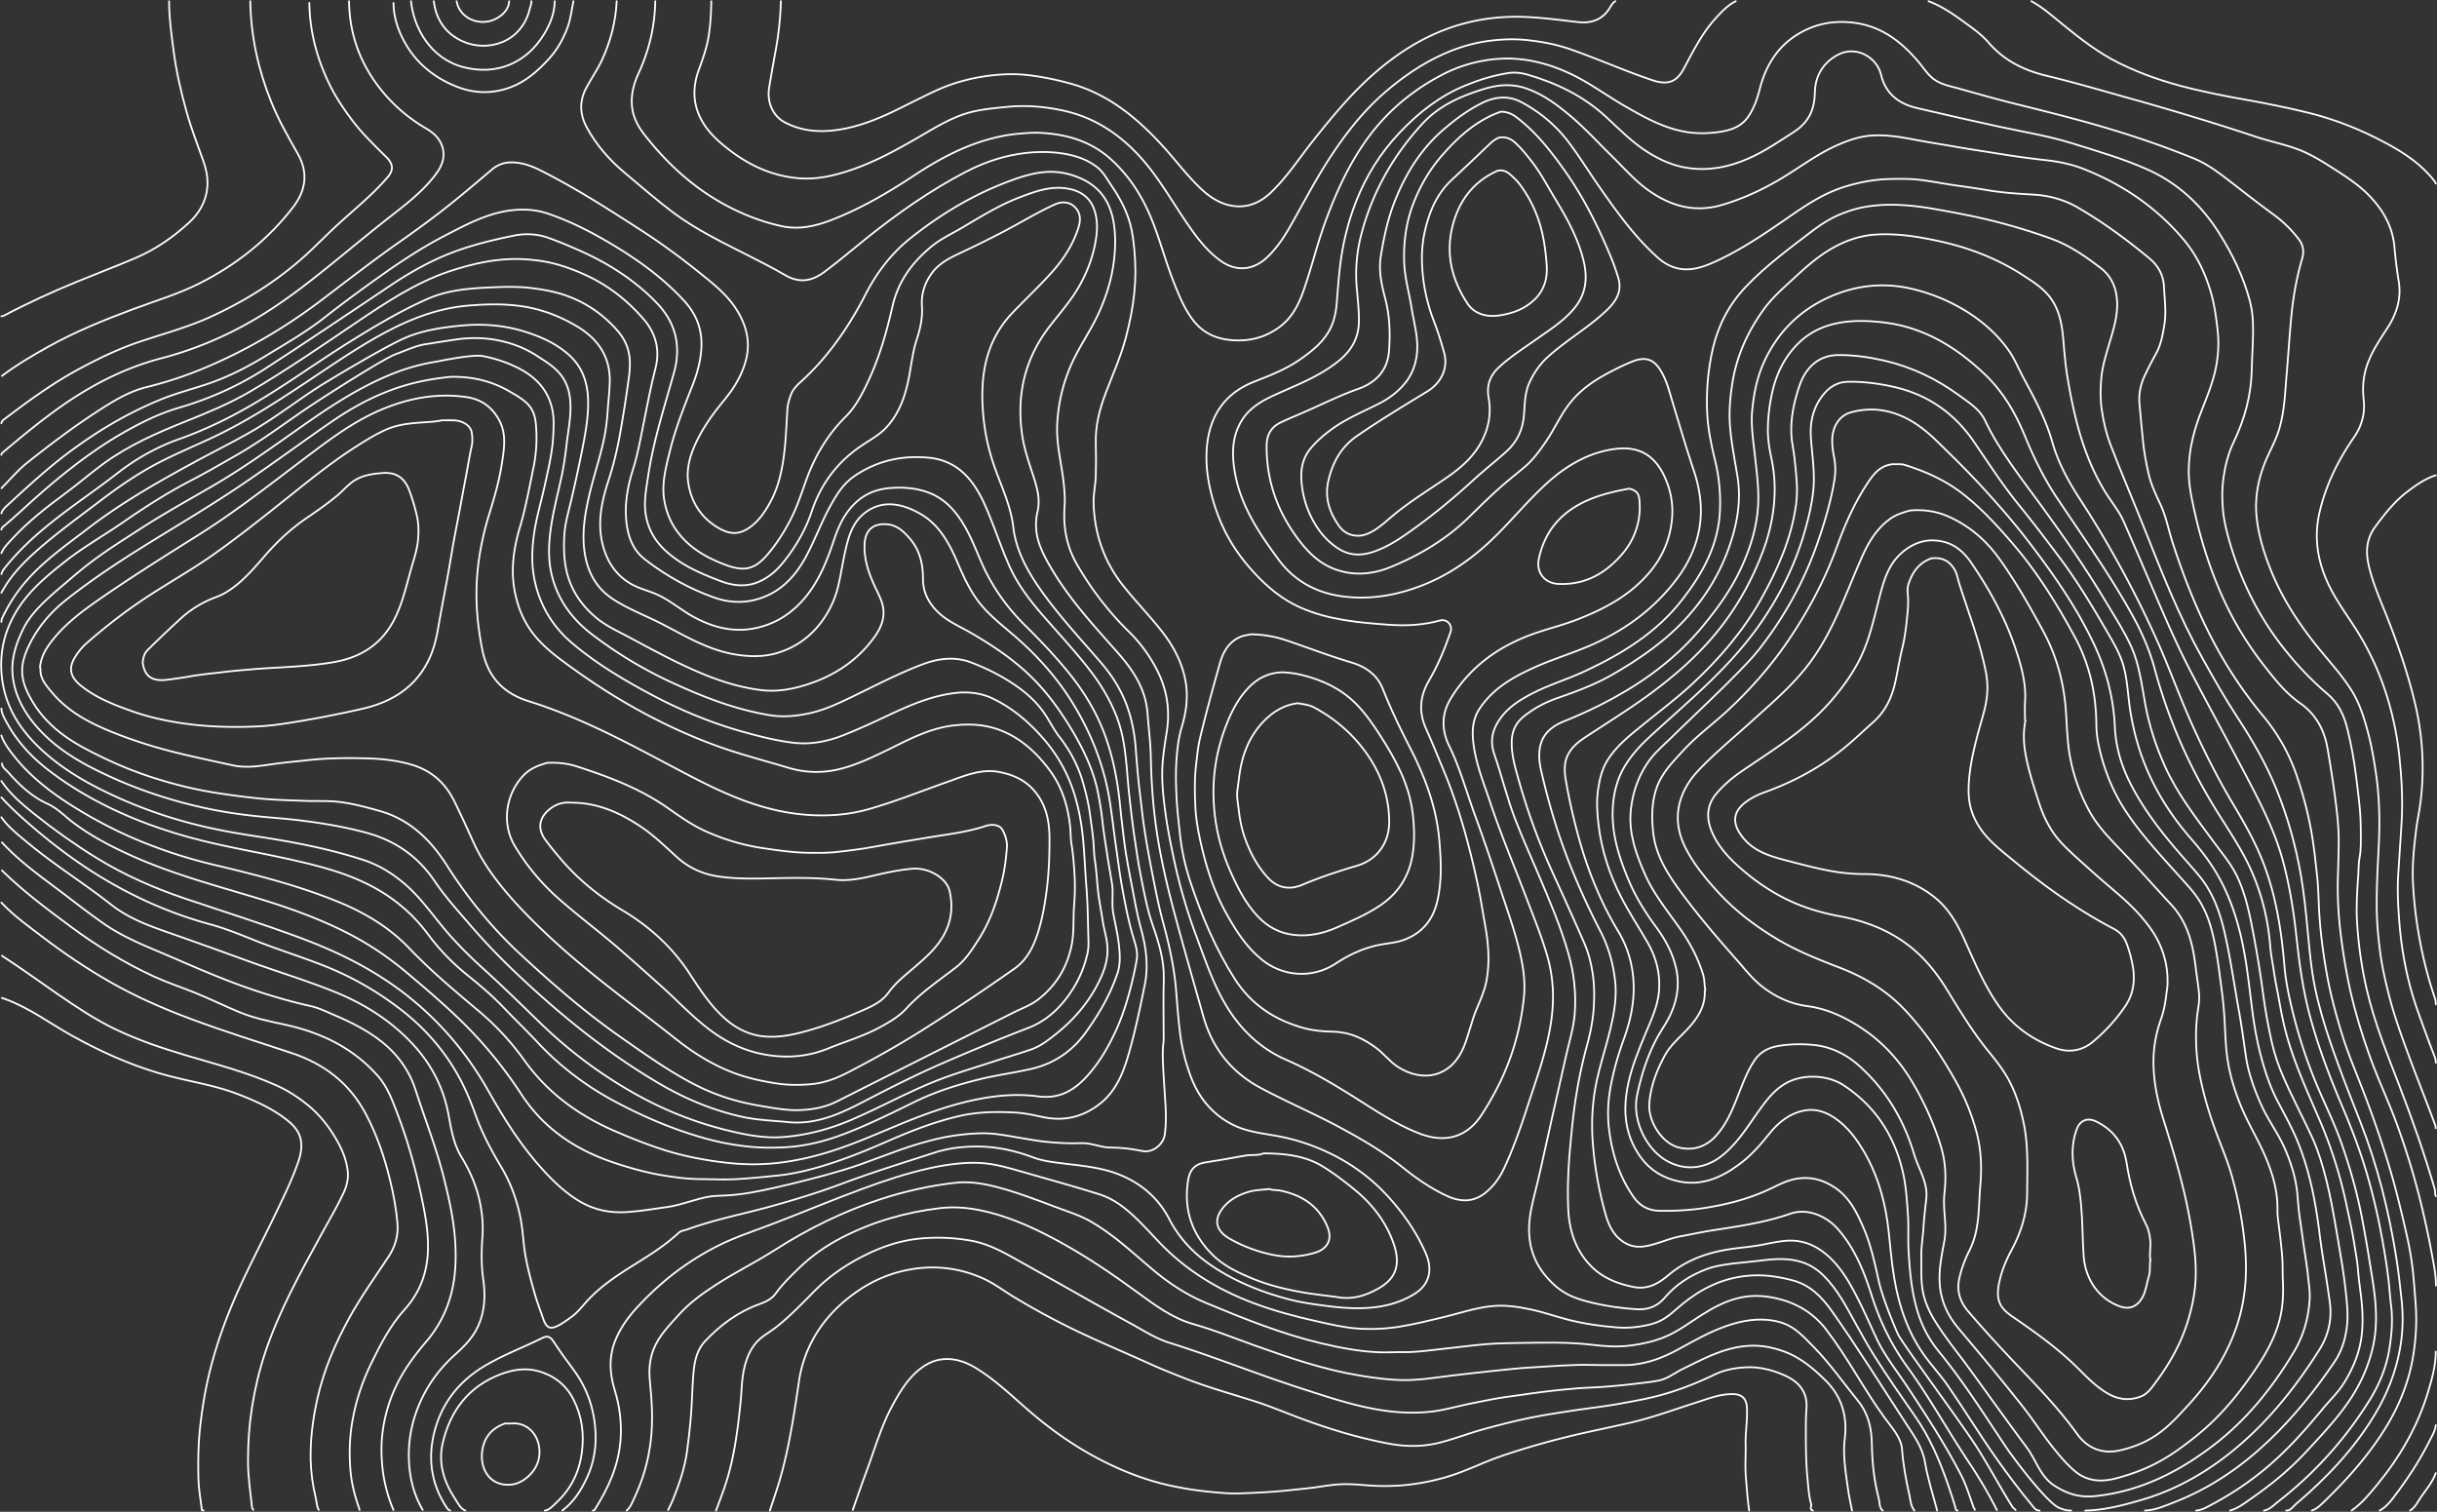 <svg xmlns="http://www.w3.org/2000/svg" width="1359" height="843" fill="none"><rect width="100%" height="100%" fill="#333333" stroke="none"/><g stroke="#fff" stroke-linecap="round" stroke-linejoin="round" clip-path="url(#a)"><path d="M1289.23 842.32c2.64-.869 4.59-2.812 6.47-4.619 12.89-12.432 24.8-25.68 34.32-40.978 7.58-12.161 12.95-25.177 15.44-39.172 1.81-10.163 2.4-20.516 1.6-30.95-.46-5.965-.88-11.957-1.53-17.908a175.968 175.968 0 0 0-3.24-19.225c-2.7-11.93-5.52-23.818-8.93-35.585-4.06-13.994-8.82-27.717-13.91-41.331-4.4-11.753-9.48-23.261-13.23-35.244-3.65-11.658-6.79-23.438-8.89-35.503-1.88-10.707-3.29-21.413-3.97-32.269-.43-7.065-.46-14.158-1.23-21.196-.75-6.752-1.44-13.505-2.48-20.23-1.9-12.378-5.01-24.362-9.11-36.21-4.17-12.024-10.32-22.826-18.37-32.527a240.894 240.894 0 0 1-28.62-43.07c-8.91-17.133-15.93-35.068-21.89-53.438-2.32-7.16-3.65-14.646-6.85-21.508-2.56-5.516-5.18-10.923-6.57-16.942-1.43-6.155-2.59-12.31-3.2-18.601-.68-6.956-1.38-13.899-1.97-20.856-.48-5.571.72-10.706 3.02-15.638 1.92-4.09 4-8.112 6.2-12.066 2.77-5 3.72-10.407 4.64-15.964 1.21-7.256.15-14.375-.19-21.535-.3-6.291-3.2-11.59-8.08-15.639-12.63-10.489-25.8-20.177-40.04-28.424-7.83-4.538-16.13-6.685-25.11-7.201-8.28-.475-16.55-.978-24.8-2.378-6.15-1.032-12.35-1.902-18.55-2.785-6.86-.978-13.66-2.391-20.55-3.152-4.83-.53-9.76-.435-14.65-.38-9.13.108-18.01 1.739-26.73 4.497-10.54 3.342-19.69 9.144-28.666 15.353-13.541 9.361-27.04 18.777-42.034 25.761-5.093 2.377-10.389 4.497-15.971 4.769-6.383.312-12.101-2.079-16.949-6.4-12.888-11.481-22.803-25.394-32.622-39.415-5.908-8.451-11.286-17.256-17.546-25.462-6.995-9.171-15.687-16.345-25.777-21.794-7.334-3.967-14.831-3.288-22.137.3-7.633 3.763-14.41 8.763-20.902 14.28-13.078 11.072-21.77 25.094-27.936 40.814-3.83 9.742-5.975 19.932-7.673 30.272-1.358 8.301.448 16.032 2.472 23.804 2.526 9.688 2.852 19.552 2.078 29.334-.842 10.503-7.063 17.364-17.099 20.924-9.588 3.397-18.742 7.894-28.031 12.038-5.107 2.283-10.308 4.334-15.36 6.766-5.501 2.65-7.687 7.188-7.728 12.772-.19 20.163 6.397 37.976 18.796 53.818 5.541 7.079 11.87 12.785 20.576 15.638 10.253 3.37 20.303 2.229 29.959-1.739 16.216-6.657 31.087-15.557 43.704-27.948 6.804-6.685 13.568-13.41 20.874-19.538 3.314-2.785 6.709-5.489 9.996-8.274 4.726-3.995 8.352-9.049 11.883-14.199 4.821-7.024 8.149-14.918 13.527-21.63 5.351-6.671 12.006-11.495 19.326-15.543 4.753-2.623 9.642-5.068 14.667-7.161 8.135-3.383 12.916-1.494 16.99 5.775 3.137 5.584 4.55 11.698 6.37 17.663 3.762 12.391 7.415 24.836 11.53 37.119 3.286 9.796 4.821 19.796 3.45 29.986-1.535 11.454-6.289 21.78-13.296 30.965-12.142 15.897-27.624 27.405-45.85 35.693-10.702 4.864-21.96 8.111-32.649 12.907-12.182 5.462-23.712 11.862-31.263 23.479-3.07 4.728-3.952 10.067-3.599 15.624.815 12.922 5.799 24.756 9.819 36.821 5.921 17.745 13.255 34.986 19.896 52.473 4.197 11.032 8.719 21.929 11.938 33.288 3.055 10.76 3.707 21.725 2.404 32.921-2.024 17.418-8.135 33.695-13.486 50.176-3.885 11.93-7.986 23.832-13.364 35.19-2.513 5.299-6.098 10.082-10.756 13.642-6.438 4.918-13.622 4.687-20.793 1.372-9.004-4.158-17.085-9.756-24.785-15.951-10.797-8.682-22.681-15.639-34.849-22.201-14.546-7.853-29.77-14.307-44.342-22.106-16.243-8.696-26.836-21.957-31.848-39.497-4.522-15.843-9.031-31.685-13.418-47.568-3.775-13.696-7.402-27.432-10.159-41.386-1.67-8.424-3.014-16.875-3.952-25.421-1.113-10.204-1.684-20.407-1.887-30.652-.15-8.084-1.223-16.087-1.807-24.13-1.018-13.818-8.067-24.362-16.772-34.199-13.31-15.04-26.945-29.796-37.144-47.268-2.635-4.511-5.148-9.131-6.723-14.049-1.793-5.557-2.078-11.468-.72-17.229 1.63-6.956-.299-13.451-2.376-19.877-2.336-7.215-4.89-14.402-6.058-21.875-3.531-22.595 1.073-43.302 15.238-61.603 5.759-7.446 12.06-14.47 16.691-22.772 4.632-8.315 7.796-16.97 9.168-26.426.747-5.15.747-10.096-.774-15-2.241-7.161-7.253-11.06-14.627-12.446-9.914-1.848-18.81 1.549-27.692 4.959-11.327 4.348-21.54 10.815-31.943 16.93-5.595 3.288-11.557 6.019-16.596 10.135-10.729 8.764-18.687 19.47-21.838 33.22-3.436 15.014-7.646 29.756-14.369 43.669-3.164 6.562-6.654 13.057-11.815 18.179-10.254 10.163-17.275 22.147-22.096 35.611-2.567 7.161-4.903 14.389-8.38 21.237-3.667 7.214-7.986 14.021-13.201 20.095-7.035 8.193-12.766 9.565-22.992 5.801-9.738-3.587-18.946-8.546-25.791-16.807-4.414-5.326-7.171-11.426-8.515-18.233-1.942-9.892.679-19.28 2.988-28.682 3.028-12.324 7.687-24.09 12.345-35.87 2.825-7.119 4.889-14.456 5.201-22.16.394-9.755-2.947-18.274-9.466-25.394-12.725-13.927-28.031-24.565-44.274-33.954-10.321-5.964-20.928-11.209-32.268-15-5.433-1.82-10.892-2.323-16.637-2.01-14.79.815-27.393 7.703-40.023 14.211-13.16 6.78-25.506 14.987-37.593 23.601-10.131 7.215-20.14 14.579-29.905 22.255-10.349 8.125-21.757 14.647-32.948 21.468-10.023 6.114-20.453 11.508-31.603 15.326-9.099 3.111-18.456 5.475-27.366 9.157-18.904 7.799-36.234 18.247-52.477 30.625-11.3 8.614-21.716 18.234-32.146 27.84-1.358 1.25-3.097 2.703-3.68 4.782"/><path d="M1358.41 716.844c.05-6.182-1.31-12.228-2.41-18.233-1.46-7.976-3.17-15.924-5.03-23.832a420.202 420.202 0 0 0-14.45-48.206c-4.5-12.31-10.16-24.185-14.62-36.522-5.31-14.687-9.79-29.592-12.78-44.973a347.582 347.582 0 0 1-3.92-25.108c-1.25-10.421-1.77-20.856-1.46-31.304.18-5.87.36-11.753.45-17.609.15-8.94-.87-17.84-2.06-26.739-1.21-9.035-2.64-18.057-4.18-27.011-1.74-10.122-6.42-19.008-15.17-25.109-8.32-5.788-14.41-13.641-20.54-21.508-9.78-12.568-17.82-26.114-24.13-40.747-6.28-14.538-10.95-29.538-14.37-44.986-1.55-7.011-3.07-14.022-3.17-21.196-.13-11.508 2.49-22.581 6.56-33.22 3.43-8.913 7.24-17.731 8.87-27.119 1.01-5.815 1.4-11.916.79-17.894-.84-8.152-1.9-16.223-4.39-24.171-3.17-10.177-7.79-19.538-14.56-27.595-15.07-17.949-33.93-30.829-55.66-39.457-6.96-2.758-14.28-4.239-21.8-5.054-8.83-.965-17.64-2.215-26.43-3.641-7.25-1.182-14.55-2.242-21.8-3.506-8.47-1.48-16.99-2.785-25.45-4.402-8.04-1.535-16.2-2.799-24.42-1.983-6.39.638-12.4 2.84-18.26 5.475-10.12 4.538-19 11.128-28.375 16.93-11.028 6.834-22.626 12.363-35.148 16.086-15.224 4.538-28.615.829-41.055-7.948-7.837-5.53-14.057-12.867-20.874-19.525-7.484-7.296-14.505-15.067-22.504-21.82-7.415-6.25-15.075-12.052-24.405-15.408-8.054-2.907-15.822-2.405-23.835.027-12.943 3.927-25.152 9.226-34.482 19.321-16.365 17.717-28.004 38.234-34.143 61.59-2.526 9.619-3.477 19.646-2.635 29.619.544 6.413 1.318 12.785 1.236 19.239-.109 8.94-4.006 15.91-10.77 21.522-9.995 8.301-21.906 13.043-33.572 18.233-8.23 3.655-16.284 7.568-21.146 15.68-4.346 7.242-5.256 14.986-4.414 23.464 2.119 21.182 13.378 38.057 25.438 54.266 8.529 11.454 20.752 18.166 35.311 20.082 14.504 1.902 28.411-.285 42.046-5.231 14.79-5.367 27.597-13.804 39.141-24.416 11.218-10.326 20.711-22.296 31.902-32.636 10.742-9.932 22.965-17.459 37.497-19.728 13.676-2.133 24.378 2.147 30.585 19.076a45.036 45.036 0 0 1 2.566 19.864c-1.018 10.843-5.025 20.557-11.978 29.022-10.906 13.261-25.451 20.978-41.069 27.038-8.434 3.274-17.275 5.299-25.75 8.465-18.606 6.942-33.789 18.029-44.383 35.176-5.486 8.872-5.337 17.976-1.086 26.698 6.111 12.528 9.724 25.897 14.464 38.886 4.807 13.166 9.343 26.44 13.689 39.769 4.17 12.745 8.855 25.34 11.707 38.465 1.63 7.472 2.635 14.986 1.847 22.812-1.141 11.427-3.544 22.446-7.32 33.234-4.047 11.562-9.629 22.337-16.284 32.608-8.203 12.65-20.466 15.883-34.563 10.449-12.142-4.688-22.966-11.74-33.844-18.655-13.133-8.329-26.415-16.264-40.716-22.555-14.967-6.576-26.13-17.635-34.292-31.82-6.655-11.576-10.865-24.185-15.496-36.562a302.94 302.94 0 0 1-12.441-42.351c-2.023-9.388-3.911-18.845-5.16-28.356-1.155-8.831-2.065-17.785-1.331-26.712.475-5.788 1.399-11.562 2.308-17.323.72-4.606.91-9.416.449-14.334-.992-10.476-5.08-19.47-10.702-27.989-3.11-4.701-6.696-9.09-10.729-13.044-11.408-11.168-21.01-23.682-29.023-37.486-5.894-10.163-7.863-20.937-7.008-32.636.326-4.538-.081-9.32-.638-14.021-1.236-10.625-4.088-21.06-3.477-31.93.652-11.861 3.328-23.125 8.23-33.899 4.387-9.674 10.634-18.342 15.007-28.03 4.007-8.872 6.913-17.989 8.23-27.703.883-6.549 1.141-13.112.435-19.552-1.67-14.986-8.746-25.53-25.6-30.054-10.688-2.867-20.738-.503-30.625 3.043-21.146 7.554-40.2 18.845-57.72 32.853-10.607 8.479-18.565 19.022-24.744 30.992-9.344 18.125-20.657 34.755-35.827 48.587-2.418 2.201-4.767 4.443-5.976 7.772-.978 2.69-1.725 5.312-1.901 8.179-.503 8.261-.802 16.535-1.834 24.782-1.195 9.484-3.191 18.614-7.877 27.066-2.825 5.095-6.016 9.836-10.769 13.355-6.506 4.824-11.843 4.375-18.566.299-9.221-5.584-14.491-14.076-16.161-24.456-1.141-7.12.502-14.158 3.422-20.856 4.129-9.511 10.132-17.799 16.664-25.72 5.704-6.902 10.213-14.497 12.264-23.179 2.336-9.959-.34-19.239-5.799-27.663-5.025-7.745-12.155-13.506-19.231-19.212-10.783-8.696-21.906-16.943-33.545-24.457-18.375-11.875-36.805-23.709-56.389-33.532-5.12-2.568-10.566-4.525-16.582-4.389-4.061.095-7.456 1.536-10.403 4.022-7.646 6.481-15.279 12.989-23.115 19.253-9.222 7.377-18.755 14.334-28.412 21.114-14.749 10.353-28.981 21.399-43.323 32.296-20.548 15.611-42.658 28.546-66.493 38.41-10.131 4.198-20.562 7.582-31.25 10.231-10.321 2.554-19.23 8.22-28.045 13.954-13.309 8.668-25.94 18.274-38.38 28.138-5.255 4.171-9.642 9.457-14.423 14.239"/><path d="M343.901.68c-.557 11.4-3.355 22.228-8.122 32.608-2.607 5.693-6.301 10.748-9.14 16.291-3.626 7.092-3.219 14.361.394 21.141 5.528 10.367 13.269 18.995 22.354 26.495 8.57 7.078 16.882 14.47 25.791 21.141 13.418 10.054 28.52 17.187 43.35 24.755 6.37 3.248 12.739 6.454 18.905 10.095 8.244 4.864 15.089 3.778 22.423-1.671 8.053-5.992 15.672-12.568 23.522-18.831 17.316-13.832 35.379-26.563 55.085-36.807 9.248-4.81 19.067-8.356 29.335-10 8.257-1.332 16.65-1.603 25.084-.258 6.817 1.087 13.01 3.152 18.565 7.269 3.83 2.84 5.881 6.997 8.475 10.774 4.563 6.658 8.311 13.682 10.416 21.522 1.236 4.592 1.752 9.32 2.214 14.021.788 8.017.829 16.101 0 24.104-.869 8.478-2.58 16.847-4.767 25.122-2.879 10.897-7.592 21.087-11.503 31.589-3.259 8.75-5.46 17.636-5.215 27.066.163 6.086.163 12.173 0 18.247-.15 5.122-1.385 10.19-1.222 15.326.516 17.106 5.812 32.486 16.541 45.991 6.913 8.71 14.709 16.644 21.553 25.394 6.546 8.356 11.436 17.595 13.242 28.057 1.453 8.411.394 16.848-2.119 25.095-1.874 6.128-2.607 12.473-3.042 18.886-.502 7.405-.231 14.796.163 22.161.326 6.1 1.141 12.187 1.752 18.274.951 9.497 3.029 18.695 6.03 27.676 6.288 18.818 13.948 37.025 24.704 53.805 9.153 14.279 22.409 22.894 38.475 27.282 5.242 1.427 10.797 1.902 16.27 1.997 9.208.15 16.936 3.778 24.134 9.158 4.291 3.193 7.483 7.582 12.019 10.489 14.206 9.09 30 5.53 36.832-11.426 2.784-6.93 4.25-14.308 7.17-21.182 2.119-4.973 4.319-9.851 5.338-15.299 1.399-7.432 1.385-14.742.611-22.201-.571-5.503-1.793-10.856-2.635-16.291-1.67-10.761-4.006-21.386-6.641-31.916-4.074-16.318-9.004-32.405-15.564-47.934-3.164-7.487-6.139-15.068-9.493-22.473-4.21-9.294-3.327-18.166 1.698-26.726 5.038-8.587 8.8-17.703 12.019-27.078 1.304-3.791-2.037-7.473-5.84-6.427-9.344 2.595-18.878 3.084-28.371 2.405-16.868-1.196-33.749-2.649-49.557-9.633-10.254-4.525-18.552-11.563-25.994-19.647-7.035-7.649-12.997-16.141-17.357-25.693-3.49-7.636-5.989-15.516-7.578-23.79-1.412-7.297-1.833-14.633-1.046-21.848 1.793-16.508 10.213-28.614 25.954-34.837 8.895-3.519 17.818-6.889 25.736-12.418 7.157-5 13.934-10.286 17.601-18.587 1.752-3.968 2.58-8.098 2.933-12.392.571-6.956 1.032-13.926 1.861-20.869 1.48-12.446 4.359-24.524 8.909-36.155 5.568-14.225 13.472-26.997 24.011-38.206 10.621-11.305 22.518-20.693 36.9-26.617 7.741-3.193 15.74-5.652 24.079-6.97 3.613-.57 7.13-.122 10.417.815 16.501 4.755 31.63 12.065 44.41 23.954 7.442 6.916 14.613 14.252 23.373 19.66 6.872 4.24 14.015 7.405 22.164 8.546 11.707 1.644 22.572-.557 33.287-5.217 9.222-4.008 17.357-9.66 25.736-15.04 8.07-5.177 11.37-12.338 11.54-21.876.17-8.967 4.27-16.331 12.54-20.883 10.39-5.72 22 1.277 24.3 10.815 2.68 11.169 10.18 16.427 20.37 18.818 15.29 3.587 30.61 7.079 45.96 10.394 13.5 2.921 27.16 5.082 40.39 9.226 14.26 4.47 28.68 8.587 42.33 14.755 16.72 7.554 29.65 19.688 39.45 35.136 7.55 11.888 13.66 24.456 17.26 38.138.98 3.723 1.47 7.555 1.65 11.4.39 8.926-.45 17.812-.63 26.725-.28 14.253-3.95 27.636-10.09 40.435-3 6.277-4.67 12.921-5.68 19.85-.83 5.693-.8 11.373-.38 16.957.55 7.187 2.41 14.28 4.5 21.168 6.44 21.209 16.42 40.693 30.28 57.989 7.12 8.872 14.96 17.16 23.7 24.538 6.14 5.177 9.27 12.201 11.11 19.851 2.03 8.383 3.61 16.834 4.66 25.407 1.21 9.987 2.72 19.959 2.69 30-.01 5.408.35 10.883-.72 16.318-.58 2.948-.41 6.073-.64 9.117-.69 8.886-1.26 17.812-.7 26.712.8 12.635 2.56 25.135 5.44 37.5 4.25 18.206 11.19 35.448 17.9 52.825 7.4 19.172 14.22 38.56 19.98 58.315.38 1.318-.07 2.691.61 3.927"/><path d="M1274.91 842.322c2.49.136 3.66-2.119 5.12-3.356 17.23-14.633 32.7-30.855 44.43-50.407 6.78-11.277 11.51-23.369 13.86-36.223 1.67-9.103 1.94-18.356.91-27.703-.85-7.609-1.65-15.245-2.84-22.786-4.15-26.086-10.47-51.643-20.14-76.277-6.74-17.16-13.61-34.266-19.18-51.847-3.23-10.245-5.98-20.612-7.58-31.277-1.18-7.908-1.87-15.843-2.65-23.791-.97-10.136-1.94-20.272-3.69-30.34-2.91-16.711-7.42-32.866-13.81-48.546-5.79-14.184-13.46-27.323-21.84-40.095-6.93-10.557-13.09-21.562-19.27-32.567-13.04-23.275-22.72-48.017-32.54-72.718-6.24-15.679-12.96-31.141-18.95-46.915-2.29-6.033-3.65-12.215-4.63-18.573-.9-5.788-.84-11.59-.39-17.283.54-6.997 2.69-13.791 4.7-20.557 2.21-7.446 4.56-14.932 4.21-22.812-.36-7.582-2.98-14.104-9.36-18.968-8.53-6.494-17.28-12.568-27.42-16.209-13.84-4.973-27.92-9.09-42.33-12.187-7.6-1.631-15.23-3.057-22.85-4.375-10.85-1.875-21.89-2.989-32.88-1.943-12.6 1.209-24.06 5.733-34.26 13.532-13.066 10-26.376 19.647-37.797 31.631-9.317 9.769-15.415 21.263-18.471 34.266-2.757 11.752-3.802 23.763-3.273 35.842.408 9.28 2.309 18.383 4.536 27.378 2.187 8.804 2.947 17.663 2.649 26.739-.625 19.456-9.385 35.326-20.902 50.217-14.45 18.696-33.939 30.543-54.84 40.272-9.697 4.51-20.072 7.54-29.579 12.54-6.438 3.397-12.549 7.269-16.99 13.302-4.563 6.195-6.179 12.772-3.586 20.231 4.211 12.065 7.131 24.565 11.748 36.494 3.83 9.905 8.189 19.579 12.359 29.348 6.383 14.973 12.847 29.918 17.316 45.625 3.096 10.897 4.305 22.024 3.463 33.247-.598 7.853-3.029 15.462-4.767 23.152-2.526 11.073-4.971 22.174-7.51 33.247-2.839 12.378-5.433 24.824-8.353 37.188-1.657 7.024-3.762 14.035-4.536 21.182-1.29 11.752 1.318 22.717 9.317 31.929 8.026 9.253 14.694 11.943 26.225 14.66 8.067 1.902 16.215 3.003 24.459 3.492 6.071.353 11.259-1.63 15.347-6.454 6.315-7.459 14.355-12.554 23.441-15.978 8.298-3.139 20.955-3.519 29.796-4.687 8.135-1.074 15.89-1.577 23.438.883 4.54 1.481 8.64 4.184 12.12 7.676 7.85 7.867 12.6 17.446 18.03 27.174 3.11 5.571 6.18 11.155 9.56 16.563 7.43 11.888 15.47 23.369 23.47 34.877 7.96 11.454 13.37 24.09 17.92 37.174 1.64 4.742 3.28 9.484 4.57 14.334.07.285.42.747.95.666M.76 435.515c4.984 7.405 11.72 13.071 18.592 18.56 10.92 8.709 22.3 16.807 34.197 24.158 15.578 9.633 32.228 16.943 49.544 22.798 21.743 7.351 43.649 14.212 65.148 22.229 22.599 8.424 43.921 19.375 62.527 34.904 16.881 14.09 30.68 30.816 41.531 50.082 8.936 15.869 18.606 31.29 31.1 44.796 6.112 6.617 12.563 12.649 20.318 17.147 8.026 4.646 16.704 6.317 26.048 5.692 7.565-.502 14.994-1.807 22.463-2.839 7.823-1.087 15.686-4.552 23.495-5.802 2.771-.448 5.664-.448 8.475-.584 9.072-.408 17.913-2.133 26.7-4.103 13.133-2.949 26.198-6.237 39.114-10.068 14.328-4.266 27.99-10.489 42.345-14.701 6.56-1.916 13.106-3.628 19.883-4.579 4.998-.693 9.955-1.169 14.993-1.277 7.633-.15 15.035 1.481 22.477 2.717 4.346.72 8.651 1.495 13.038 1.984 6.845.747 13.69 1.087 20.534.815 5.324-.204 10.648 2.5 15.972 2.459 6.043-.054 12.005.761 17.927 1.957 5.568 1.114 11.652-3.628 12.413-9.443 1.303-10.041 0-19.986-.544-30-.393-7.35-1.127-14.769-.149-22.16.109-.856.014-1.739.014-2.609 0-10.543-.245-21.087.068-31.617.312-10.475-2.785-20.475-6.234-30.339-2.947-8.438-4.591-17.256-6.342-26.033-1.78-8.872-3.056-17.826-4.346-26.766-.856-5.924-1.44-11.929-2.16-17.894-1.806-15.177-1.534-30.489-7.035-45-3.952-10.407-9.805-19.687-16.677-28.329-8.054-10.135-16.922-19.578-25.37-29.374-6.98-8.098-13.458-16.644-17.845-26.427-3.911-8.709-6.981-17.799-10.539-26.685-2.526-6.331-5.147-12.595-9.045-18.301-6.288-9.185-14.437-14.661-25.79-15.693-14.967-1.372-28.629 1.807-41.056 10.204-6.505 4.388-10.376 10.937-13.988 17.608-4.822 8.9-8.258 18.465-13.065 27.364-6.329 11.699-15.021 20.68-28.357 24.103-7.81 2.011-15.619 1.346-23.115-1.345-13.921-4.986-26.728-12.187-38.408-21.209-5.69-4.388-8.678-10.638-9.887-17.839-1.887-11.21-.027-21.998 3.341-32.595 2.649-8.329 4.115-16.903 5.854-25.435 2.078-10.231 3.965-20.53 6.587-30.625 2.811-10.802-.055-20.041-7.022-27.989-8.827-10.054-19.217-18.261-31.508-23.899-9.384-4.307-18.986-7.555-29.335-8.547-2.499-.244-4.998-.489-7.51-.557-13.608-.366-26.633 2.568-39.44 6.835-19.108 6.372-36.22 17.894-52.775 29.089-19.19 12.989-38.285 26.114-58.29 37.88-11.666 6.862-24.039 11.916-36.533 16.916-15.836 6.345-31.427 13.22-45.347 23.37-7.334 5.353-14.152 11.318-21.458 16.698-10.376 7.649-20.562 15.557-29.335 25.081-2.31 2.514-4.822 4.905-6.207 8.139"/><path d="M1.088 425.731c.15 2.255 2.146 3.41 3.368 4.796 6.315 7.133 13.2 13.682 22.055 17.69 5.514 2.5 9.589 6.916 14.315 10.475 9.887 7.446 20.752 13.125 31.97 18.207 21.62 9.796 44.45 16.1 67.117 22.853 19.136 5.707 37.986 12.188 55.723 21.508 11.354 5.965 21.839 13.193 31.644 21.468 9.643 8.152 19.244 16.331 28.371 25.081 13.35 12.799 25.03 26.984 35.12 42.432 12.563 19.225 30.395 31.032 51.826 38.166 8.882 2.961 17.886 5.489 27.08 6.997 6.859 1.127 13.826 2.051 20.834 2.092 6.301.041 12.589.353 18.904.068 7.755-.34 15.428-1.209 23.142-1.943 11.11-1.046 21.757-3.913 32.215-7.378 10.878-3.586 21.458-8.043 31.956-12.635 12.386-5.408 25.003-10.204 38.149-13.261 10.349-2.405 21.01-2.541 31.589-1.943 5.134.285 10.254 1.481 15.32 2.541 11.571 2.405 21.974-.041 31.277-7.215 9.235-7.12 13.255-17.228 16.352-28.003 3.653-12.69 6.342-25.597 8.963-38.505 2.132-10.489.788-20.937-2.078-31.291-2.091-7.581-3.463-15.38-4.943-23.125-1.657-8.668-3.409-17.336-4.482-26.086-.761-6.169-1.535-12.351-2.146-18.56-1.372-14.239-3.979-28.288-9.099-41.712-4.808-12.595-11.884-23.859-20.44-34.28-7.333-8.94-15.292-17.282-23.495-25.394-9.9-9.782-17.968-20.951-23.685-33.614-3.246-7.174-5.962-14.606-9.901-21.453-4.427-7.704-10.009-14.484-18.266-18.18-7.171-3.206-14.858-3.967-22.776-3.437-8.026.543-14.789 3.166-20.561 8.858-5.704 5.625-8.882 12.555-11.354 19.932-3.721 11.115-7.891 21.984-15.319 31.305-7.565 9.483-17.153 15.828-29.023 18.179-12.155 2.405-23.509-.598-34.197-6.467-6.723-3.682-12.549-8.805-19.543-12.079-4.903-2.296-10.268-3.41-15.021-6.128-8.624-4.932-13.527-12.5-15.931-21.875-3.191-12.418-.529-24.402 3.301-36.155 2.825-8.668 4.916-17.459 6.478-26.413a822.702 822.702 0 0 0 4.604-29.334c.855-6.195 1.385-12.201-.679-18.274-1.82-5.367-5.433-9.497-9.249-13.261-6.953-6.848-15.143-12.038-24.364-15.38-6.411-2.324-13.065-3.519-19.856-4.362-6.967-.869-13.934-.72-20.86-.448-12.631.489-25.383 1.318-37.117 6.508-14.79 6.549-28.683 14.81-42.427 23.342-19.19 11.903-37.389 25.313-56.973 36.59-12.535 7.215-25.491 13.383-39.127 18.234-12.562 4.47-24.038 10.951-34.577 19.171-11.082 8.641-22.776 16.481-33.858 25.136-10.783 8.41-20.915 17.486-29.362 28.328-.665.843-.937 1.712-1.263 2.636"/><path d="M.762 410.095c1.534 4.429 4.386 8.125 7.225 11.685 10.919 13.722 25.098 23.532 40.05 32.269 9.534 5.57 19.394 10.516 29.62 14.741a274.847 274.847 0 0 0 41.083 13.302c23.74 5.666 47.412 11.549 70.065 20.869 14.79 6.087 28.289 14.144 39.398 25.788 12.047 12.623 25.383 23.764 38.706 34.973 9.534 8.016 18.145 17.269 25.37 27.378 13.146 18.396 30.408 30.924 50.929 39.769 10.579 4.565 21.24 8.804 32.322 11.915 6.737 1.889 13.568 3.275 20.508 4.362 7.795 1.223 15.632 2.051 23.481 2.092 6.302.027 12.604-.448 18.919-1.386 10.145-1.508 19.977-4.089 29.606-7.405 10.96-3.777 21.608-8.424 32.323-12.894 14.165-5.896 28.588-11.222 43.65-14.347 11.476-2.378 23.223-3.411 34.835-1.848 12.386 1.657 20.847-3.75 28.425-12.5 6.085-7.025 10.675-14.891 14.573-23.207 4.644-9.891 7.659-20.339 10.118-30.951.746-3.233 1.412-6.494 1.942-9.782.719-4.416-.842-8.614-2.051-12.677-2.499-8.478-4.183-17.106-5.799-25.774-1.589-8.546-2.676-17.16-3.912-25.747-1.14-7.921-2.01-15.897-3.259-23.791-3.192-20.177-10.607-38.791-21.458-56.073-8.366-13.342-18.742-24.891-30.571-35.285-7.497-6.576-15.577-12.555-21.648-20.72-5.093-6.848-8.352-14.498-11.707-22.201-4.563-10.517-10.267-20.517-20.562-26.291-9.955-5.584-20.792-7.867-30.543-.448-5.813 4.415-8.393 10.747-10.132 17.581-1.833 7.215-2.92 14.579-4.495 21.861-1.766 8.166-5.161 15.585-10.2 22.106-6.505 8.424-14.979 14.212-25.355 16.997-6.9 1.848-13.812 1.712-20.861.707-15.197-2.174-28.126-9.864-41.327-16.78-9.303-4.878-19.231-8.478-28.085-14.225-8.95-5.802-13.758-14.131-15.646-24.457-2.023-11.046-.339-21.888 2.078-32.581 2.377-10.53 5.921-20.802 8.217-31.345 1.1-5.068 1.86-10.326 2.2-15.612.353-5.434 1.005-10.856 1.222-16.304.57-14.266-5.948-24.416-17.913-31.657-10.01-6.06-20.793-10.055-32.296-11.59-9.48-1.264-19.068-1.019-28.67-.204-16.351 1.386-31.318 7.038-45.55 14.565-13.378 7.066-25.954 15.557-38.53 23.968-19.258 12.88-38.529 25.733-59.621 35.543-9.126 4.239-18.388 8.166-27.379 12.704-12.06 6.1-23.142 13.709-33.871 21.861-11.408 8.669-23.006 17.079-33.858 26.44-8.393 7.256-16.243 15.082-21.553 25.055M365.412.68c-.231 14.008-3.436 27.404-9.249 40.04-2.797 6.06-4.345 12.106-3.721 18.628.557 5.883 3.273 11.06 6.832 15.611 11.734 15 25.369 27.949 41.992 37.527 10.851 6.25 22.354 10.924 34.564 13.614 9.384 2.079 18.565.123 27.338-3.233 16.583-6.359 31.834-15.272 46.624-25.04 12.332-8.153 25.207-15.245 39.439-19.539 6.153-1.861 12.427-3.138 18.878-3.723 3.925-.353 7.836-.693 11.734-.502 14.831.72 28.425 4.551 39.82 14.89 10.376 9.417 17.533 20.884 22.694 33.656 4.699 11.63 7.809 23.845 12.481 35.489 2.824 7.051 5.69 14.103 10.362 20.244 5.134 6.726 11.761 10.204 20.209 11.169 10.525 1.209 19.936-1.06 28.33-7.324 7.007-5.217 10.634-12.731 13.431-20.815 4.428-12.84 7.592-26.073 12.318-38.818 5.473-14.755 11.897-28.98 20.806-42.092 11.476-16.902 26.388-29.728 44.41-39.022 7.769-4.008 15.985-6.616 24.731-7.948 16.067-2.46 31.142.652 45.606 7.31 11.055 5.081 20.792 12.486 31.317 18.505 9.833 5.639 19.734 11.21 30.952 13.696 7.347 1.63 14.681 1.617 22.177.462 6.424-.992 11.911-3.18 15.578-8.628 3.11-4.62 4.903-9.85 6.288-15.272 3.816-14.972 12.033-26.657 26.377-33.206 7.92-3.614 16.2-4.742 25.08-3.804 15.76 1.67 27.03 10.217 36.82 21.67 2.61 3.044 4.74 6.482 7.81 9.131 4.21 3.655 9.49 4.497 14.64 5.938 10.31 2.88 20.59 5.829 30.98 8.41 12.72 3.18 25.46 6.331 38.12 9.796 21.13 5.788 41.94 12.582 62.24 20.856 7.74 3.152 14.32 8.247 20.88 13.329 7.78 6.032 15.53 12.092 23.48 17.894 5.48 4.008 10.26 8.627 14.31 14.049 2.5 3.328 2.83 6.807 1.66 10.774-3.07 10.544-4.96 21.291-6 32.242-1.04 10.856-1.69 21.739-2.63 32.595-.89 10.38-1.19 20.883-4.41 30.992-1.96 6.127-5.2 11.644-7.58 17.567-3.92 9.769-5.78 19.919-4.74 30.313 1.01 10.013 3.93 19.633 7.65 29.049 6.68 16.888 16.57 31.712 28.04 45.638 5.86 7.106 12.02 13.981 17.02 21.794 4.9 7.635 7.43 16.182 9.68 24.809 1.82 6.943 3.01 14.036 4.08 21.155 2.05 13.56 2.36 27.174 1.68 40.761-.64 12.826-1.41 25.638-1.07 38.464.18 6.862.9 13.71 1.76 20.557 1.1 8.642 3.03 17.025 5.21 25.449 2.69 10.421 6.3 20.516 9.98 30.57 4.91 13.424 10.28 26.698 15.25 40.122.33.87.65 1.685.62 2.623"/><path d="M1243.61 842.32c4.58-1.291 8.25-4.239 12.04-6.875 10.92-7.608 21.22-16.019 30.27-25.774 10.31-11.128 20.87-22.106 28.4-35.476a85.15 85.15 0 0 0 9.22-24.429c1.67-7.935 1.7-15.91 1.06-23.804-.59-7.093-1.86-14.158-2.98-21.223-1.2-7.731-2.58-15.435-3.99-23.125-2.74-14.986-6.82-29.633-11.85-43.967-4.42-12.595-10.61-24.484-15.54-36.875-5.41-13.573-9.7-27.527-12.94-41.739-1.54-6.725-2.8-13.587-3.39-20.503-1.76-20.76-5.01-41.236-13.07-60.611-4.12-9.891-9.38-19.212-14.88-28.424-9.2-15.407-17.3-31.413-24.58-47.839-6.19-13.995-11.38-28.397-17.57-42.391a562.216 562.216 0 0 0-18.82-38.506c-7.56-13.994-15.51-27.717-24.21-41.019-6.81-10.434-12.88-21.114-16.32-33.247-3.63-12.812-9.97-24.511-16.26-36.182-2.69-5.013-4.79-10.339-8.12-15.013-6.46-9.09-14.76-16.318-24.17-22.065-8.86-5.422-18.42-9.375-28.6-11.902-16.07-3.995-31.62-2.5-46.59 4.048-17.25 7.555-29.835 20.191-37.426 37.446-3.518 8.016-5.202 16.562-6.112 25.367-.91 8.763.489 17.201 1.44 25.774.801 7.269 1.752 14.552 1.901 21.834.299 15.082-3.911 29.226-10.403 42.677-5.27 10.924-12.345 20.679-20.059 30.095-11.178 13.641-24.378 24.809-39.209 34.13-12.182 7.65-25.002 14.008-38.38 19.389-6.057 2.432-11.557 6.209-13.391 13.247-1.276 4.905-.706 9.878.394 14.647 3.748 16.263 8.393 32.309 14.355 47.893 5.419 14.172 11.707 27.976 18.688 41.495 4.373 8.465 7.008 17.608 8.121 27.296 1.114 9.701-.624 18.872-2.852 28.043-2.662 11.006-6.424 21.78-8.311 32.949-1.603 9.456-1.997 19.103-1.318 28.668.978 13.804 3.396 27.418 7.171 40.734 1.48 5.244 3.667 10.353 8.067 14.035 4.292 3.587 8.937 4.823 14.681 3.736 6.696-1.25 12.766-4.334 19.489-5.53 5.541-.978 11.055-2.228 16.65-3.111 14.831-2.337 29.716-4.334 44.017-9.361 9.777-3.438 20.387 1.317 26.777 8.654 9.36 10.707 14.48 23.519 18.65 36.644 4.61 14.498 11.02 27.799 19.97 40.095 12.39 17.038 22.57 35.571 34.26 53.098 5.73 8.587 11.03 17.473 15.67 26.712"/><path d="M1224.72 842.319c3.41-.245 6.24-2.079 9.12-3.615 11.99-6.385 23.09-14.035 33.3-23.07 10.32-9.117 19.32-19.375 28.07-29.959 4.13-5 8.9-9.47 12.29-15.068 4.94-8.166 8.49-16.739 9.55-26.4.85-7.812.37-15.434-.63-23.165-.55-4.307-1.16-8.655-1.48-13.016-.34-4.702-1.29-9.348-2.01-14.009-1.16-7.554-2.89-15.027-4.48-22.499a251.25 251.25 0 0 0-15.03-47.242c-7.01-16.264-14.44-32.31-18.93-49.552-1.58-6.046-2.69-12.16-3.79-18.288-.91-5.095-2.03-10.149-2.75-15.298-.61-4.348-1.56-8.628-1.9-13.044-1.42-18.071-6.14-35.176-14.84-51.236-5.11-9.429-11.17-18.207-16.71-27.337-14.58-23.981-25.62-49.484-32.94-76.589-2.88-10.653-7.31-20.693-12.68-30.326-12.53-22.514-27.43-43.479-41.73-64.851-7.32-10.937-13.04-22.649-18.05-34.837-5.24-12.744-12.18-24.633-22.35-34.279-12.97-12.31-27.45-22.093-44.98-26.712-4.58-1.21-9.25-1.943-13.99-2.419-4.04-.407-8.06-.611-12.08-.502-12.37.326-23.83 3.573-32.83 12.432-7.434 7.309-12.051 16.453-14.414 26.657-1.617 6.97-2.513 14.035-2.594 21.182-.068 5.611.869 11.169 2.023 16.603 1.82 8.574 2.2 17.052 1.331 25.788-.883 8.791-2.933 17.201-5.989 25.408-6.343 17.011-15.184 32.636-26.768 46.562-10.336 12.432-22.463 23.03-35.447 32.663-11.897 8.832-24.514 16.576-36.859 24.728-3.952 2.609-7.564 5.476-9.765 9.81-2.39 4.715-1.982 9.878-1.14 14.647 1.819 10.421 4.169 20.774 6.98 31.005 5.107 18.573 12.196 36.277 22.165 52.812 4.101 6.821 6.736 14.158 7.931 22.133 1.955 13.098-.313 25.625-4.726 37.799-3.328 9.185-6.003 18.506-7.66 28.071-1.29 7.418-1.562 15.013-.638 22.473 1.67 13.478 5.676 26.195 13.567 37.527 3.653 5.231 8.339 7.744 14.708 7.853 8.081.122 16.148-.258 24.107-1.44 12.481-1.862 24.636-4.919 36.247-10.218 5.025-2.296 9.847-5.122 15.551-6.141 8.01-1.44 14.98.435 21.51 4.728 8.34 5.476 12.54 14.022 16.3 22.799 4.03 9.416 6.17 19.429 8.38 29.348 1.95 8.723 7.16 21.549 10.67 29.619 2.14 4.905 36.65 51.223 44.79 64.294 6.67 10.692 12.28 21.182 18.96 31.874.48.761 1.28 1.318 1.93 1.971M170.74 227.907c-12.739 8.709-25.098 17.989-38.503 25.679-8.27 4.742-17.465 10.068-25.926 14.456-12.807 6.644-24.948 14.375-36.777 22.568-11.327 7.84-22.749 14.226-33.573 22.758-12.508 9.864-23.74 19.443-30.435 34.43C1.574 356.656.135 365.8.827 375.216c1.4 19.321 11.517 33.831 25.927 46.032 11.543 9.769 24.513 16.916 38.162 23.125 17.004 7.731 34.632 13.506 52.83 17.46 8.815 1.915 17.737 3.396 26.687 4.755 19.733 2.989 39.317 6.78 58.331 12.989 8.542 2.785 15.998 7.418 22.884 13.274 8.311 7.093 14.545 15.924 21.417 24.226 6.791 8.206 14.26 15.693 22.151 22.826 10.946 9.891 21.458 20.244 32.051 30.516 16.922 16.413 35.759 30.326 56.592 41.535 15.632 8.411 32.092 14.62 49.272 18.723 9.765 2.337 19.788 4.171 29.946 3.342 13.133-1.073 25.682-4.415 37.837-9.646 15.062-6.468 29.444-14.375 44.6-20.639 11.49-4.755 23.428-8.138 35.202-12.024 6.818-2.242 13.731-4.212 20.508-6.59 4.902-1.712 9.004-4.891 13.065-8.084 10.213-8.071 18.592-17.649 24.418-29.361 3.002-6.033 5.188-12.364 4.876-19.226-.231-5.081-1.901-9.959-2.662-14.986-.584-3.913-1.304-7.826-1.942-11.739-1.222-7.473-1.29-15.041-2.472-22.514-.394-2.459-.421-5.013-.584-7.5-.366-5.815-1.276-11.521-2.037-17.269-.801-6.1-2.227-12.024-3.911-17.934-2.716-9.525-7.239-17.99-13.323-25.802-3.368-4.334-5.704-9.456-8.937-13.913-5.581-7.717-13.037-13.437-21.145-18.261-6.017-3.587-12.386-6.589-18.905-9.089-9.031-3.465-18.144-2.392-27.013.937-13.594 5.095-26.415 11.889-39.466 18.179-7.66 3.682-15.374 7.337-23.767 9.172-7.429 1.616-14.871 2.309-22.49 1.032-19.122-3.206-36.941-10.149-54.433-18.247-15.781-7.296-30.503-16.196-44.329-26.739-11.408-8.709-19.38-19.728-22.612-33.655-1.507-6.508-1.67-13.288-1.019-20.19 1.073-11.4 3.925-21.916 6.343-32.908 1.358-6.141 2.295-12.323 3.001-18.573.801-7.065 2.241-14.117 2.268-21.196.014-7.418-1.575-14.266-6.831-19.891-3.395-3.641-7.605-6.127-11.72-8.831-7.008-4.606-14.777-7.459-22.871-8.94-7.361-1.346-14.912-1.373-22.477-.272-5.663.815-11.299 1.753-16.949 2.622-5.677.883-11.204 3.614-16.569 5.53-6.654 2.351-41.517 24.674-50.005 30.475l.014-.04z"/><path d="M1196.15 842.32c5.8-.217 11.03-2.581 16.27-4.619 19.87-7.704 37.09-19.47 52.55-34.103 14.12-13.37 26.18-28.383 37.03-44.429 3.75-5.544 5.71-11.835 6.64-18.533 1.01-7.16.17-14.117-.61-21.209-1-9.185-2.55-18.275-4.11-27.351-3.06-17.731-5.87-35.543-12.29-52.499-2.53-6.658-7.26-15.625-10.33-22.025-6.04-12.622-11.43-22.88-14.49-36.644-1.9-8.519-3.51-17.065-4.64-25.733-1.43-10.911-3.19-21.78-5.2-32.595-2.19-11.767-4.66-24.837-10.32-35.625-3.43-6.508-8.19-12.011-12.47-17.881-10.09-13.804-19.97-26.345-27.01-42.024-4.93-10.992-8.64-22.323-10.83-34.212-1.9-10.367-3.33-22.242-7.73-32.024-3.84-8.56-8.97-16.386-13.75-24.402-11.67-19.565-23.59-36.699-37.01-55.095-10.77-14.769-23.09-30.258-30.89-46.861-2.89-6.169-8.78-9.824-14.19-13.791-12.75-9.334-26.59-16.046-42.06-19.593-8.51-1.956-17.1-3.165-25.76-3.084-10.32.109-17.85 6.4-21.5 17.188-2.96 8.763-4.944 17.731-4.523 27.051.204 4.389 1.313 8.723 1.763 13.057.87 8.533 2.09 17.025.93 25.747-2.584 19.253-10.258 36.427-19.615 53.152-10.05 17.962-23.319 33.261-38.258 47.161-8.637 8.043-18.144 15.122-27.298 22.581-7.591 6.196-15.468 12.174-20.534 20.856-2.744 4.701-3.898 9.878-4.713 15.285-1.005 6.712-.57 13.329.218 19.892 1.711 14.103 6.03 27.445 12.548 40.135 4.482 8.737 9.874 16.889 14.777 25.367 4.929 8.533 7.238 17.663 6.396 27.405-.72 8.193-4.237 15.638-7.374 23.166-3.857 9.239-7.701 18.505-9.792 28.342-3.097 14.47-2.105 28.274 6.831 40.747 5.337 7.459 12.644 11.834 21.512 13.682 12.794 2.649 23.604-2.187 33.518-9.497 6.411-4.715 11.707-10.68 16.651-16.902 5.296-6.658 11.72-11.794 20.233-13.248 5.8-.978 11.37.87 16.26 4.144 7.47 5.028 12.58 12.079 17.03 19.824 5.81 10.122 9.36 21.019 11.56 32.323 1.42 7.391 2.06 14.946 2.81 22.459 2.01 20.258 6.15 39.932 18.16 57.065 4.32 6.169 9.5 11.631 13.79 17.853 9.29 13.479 17.8 27.473 27.26 40.829 6.15 8.668 12.5 17.201 19.29 25.38 1.15 1.4 2.18 3.343 4.51 3.302"/><path d="M1162.81 842.322c10.76-.19 21.05-2.935 31.28-5.897 20.59-5.978 38.57-16.644 54.78-30.571 17.81-15.298 32.07-33.532 44.53-53.219 5.03-7.922 7.13-16.984 5.84-26.332-1.08-7.948-2.35-15.91-3.64-23.831a423.254 423.254 0 0 1-2.22-15.612c-2.15-17.051-5.43-33.858-11.93-49.904-3.11-7.691-7.1-14.905-10.98-22.215-4.68-8.791-7.77-18.302-10.2-27.976-2.18-8.682-3.59-17.486-4.67-26.385-.81-6.631-1.62-13.275-2.56-19.892-2.35-16.494-6.14-32.595-13.69-47.581-4.56-9.062-10.48-17.174-17.18-24.837-13.95-15.951-24.53-33.845-30.38-54.388a144.54 144.54 0 0 1-4.62-23.139c-.84-7.228-1.34-14.524-3.74-21.549-2.16-6.304-5.6-11.888-8.89-17.567-8.15-14.104-16.59-28.03-26.41-41.06-7.27-9.647-14.55-19.307-22.19-28.655-9.24-11.318-17.09-23.6-25.33-35.598-11.27-16.385-26.48-26.576-45.96-30.692-8.11-1.712-16.2-2.731-24.46-2.514-5.12.136-9.42 2.554-12.63 6.236-6.29 7.215-8.37 15.761-7.69 25.367.67 9.429 2.26 18.859 1.37 28.342-.74 7.976-2.62 15.775-4.83 23.479-5.26 18.342-13.554 35.19-24.391 50.883-10.336 14.959-22.857 27.839-36.153 40.135-8.026 7.405-16.189 14.661-24.269 21.998-6.085 5.516-11.68 11.331-15.822 18.383-3.205 5.489-5.08 11.549-5.935 17.894-2.2 16.413 2.485 31.521 8.841 46.277 3.884 9.008 9.113 17.241 14.926 25.135 4.93 6.699 8.882 13.845 10.892 22.12 2.295 9.429.923 18.166-3.043 26.753-2.105 4.578-5.133 8.614-7.496 13.043-5.378 10.054-8.746 20.842-11.055 31.943-2.866 13.845 5.351 30.883 17.913 37.133 10.512 5.231 21.499 3.098 30.272-4.253 8.366-7.011 13.962-16.318 20.25-25.054 4.223-5.87 8.61-11.535 15.278-15.054 9.482-5 22.912-4.104 31.402 1.453 17.46 11.441 28.25 27.745 33.04 48.125 1.9 8.071 2.34 16.25 2.92 24.457.46 6.521-.05 13.057.33 19.551.72 12.351 1.78 24.674 5.82 36.508 2.5 7.296 6.2 13.913 11.08 19.878 13.67 16.698 25.17 34.918 37.15 52.812 5.13 7.677 23.18 31.4 29.78 34.294 2.27.991 4.44 1.657 6.87 1.562"/><path d="M950.661 552.54c.367 8.818-4.142 15.449-9.792 21.495-4.319 4.619-9.249 8.682-12.372 14.348-4.618 8.369-7.945 17.173-8.747 26.739-.855 10.258 7.239 22.717 16.882 24.864 8.189 1.82 15.251-.897 20.561-6.916 6.777-7.677 10.01-17.147 13.69-26.413 2.092-5.299 4.305-10.557 7.497-15.313 3.395-5.081 8.284-7.377 14.314-8.26 6.112-.911 12.226-.992 18.256-.435 9.8.91 18.39 5.027 25.76 11.617 15.01 13.424 24.89 30.013 30.65 49.211 2.6 8.655 7.89 15.938 6.83 25.068-.62 5.381-1.25 10.815-1.58 16.277-.33 5.218-1.27 10.394-1.19 15.653.1 6.086-.28 12.187.63 18.26.95 6.4 3.49 12.134 6.84 17.609 5.76 9.389 12.77 17.853 19.23 26.725 10.69 14.647 21.16 29.443 32.01 43.954 5.4 7.201 7.56 16.264 15.43 21.345 7.66 4.946 14.41 6.848 23.46 5.843 24.62-2.718 45.81-13.411 65.12-28.139 18.59-14.185 33.03-32.133 44.99-52.106 5.41-9.008 8.18-18.845 8.86-29.32.28-4.416-.48-8.696-.91-13.044-.49-4.918-1.32-9.782-2.05-14.66-.89-5.87-1.63-11.753-2.53-17.609-.65-4.307-.95-8.682-1.32-13.03-.77-8.926-3.35-17.268-6.87-25.434-3.76-8.75-9.59-16.345-13.46-25.055-3.83-8.627-7.03-17.391-8.42-26.752-1.26-8.587-2.39-17.201-3.95-25.747-2.59-14.239-4.59-28.587-7.78-42.704-2.65-11.698-6.58-22.853-14.34-32.255-3.59-4.335-7.38-8.479-11.06-12.731-10.58-12.201-20.38-24.973-27.64-39.47-4.84-9.688-7.82-19.905-8.31-30.938-.73-16.29-4.86-31.834-11.91-46.63-10.04-21.06-23.37-39.959-37.55-58.301-7.44-9.633-15.47-18.791-23.69-27.799-8.5-9.334-17.49-18.152-26.53-26.916-7.57-7.323-16.08-13.492-26.65-16.06-6.99-1.698-14.01-1.44-20.83.422-6.29 1.712-10.19 7.703-10.43 14.904-.12 3.519.38 6.957 1.08 10.462.82 4.076.78 8.533.09 12.65-2.11 12.486-5.75 24.606-10.01 36.521-7.31 20.435-17.768 39.185-30.982 56.373-2.811 3.654-5.921 7.105-9.113 10.434-13.065 13.655-26.958 26.481-40.471 39.701-4.74 4.647-9.86 8.9-13.581 14.443-5.216 7.772-8.176 16.318-9.263 25.72-1.48 12.921 2.608 24.429 7.579 35.87 4.957 11.413 12.807 20.923 19.869 30.978 5.5 7.826 9.927 16.209 12.766 25.394.896 2.894.679 5.896 1.263 8.818M.76 444.646c6.26 6.807 13.2 12.921 20.249 18.858 10.607 8.927 21.73 17.188 33.532 24.484 19.638 12.147 40.498 21.44 62.853 27.5 9.14 2.473 17.913 6.223 26.741 9.687 12.291 4.81 24.907 8.71 37.185 13.601 14.776 5.883 28.384 13.682 41.001 23.247 12.902 9.783 23.726 21.508 31.929 35.53 4.414 7.541 7.877 15.53 10.81 23.763 3.64 10.218 8.665 19.756 14.247 29.063 5.609 9.348 9.276 19.47 11.204 30.271 1.182 6.604 1.358 13.316 2.567 19.892 1.317 7.16 3.191 14.198 5.215 21.182 1.304 4.511 3.001 8.926 4.523 13.369 1.955 5.72 4.101 6.549 9.438 3.574 2.187-1.223 4.183-2.745 6.22-4.185 3.341-2.351 5.786-5.516 8.461-8.506 7.551-8.437 16.895-14.605 26.388-20.529 8.747-5.462 17.493-10.884 25.085-17.949 1.385-1.277 3.245-1.345 4.889-1.943 15.306-5.57 31.304-8.6 46.949-12.962 13.296-3.695 26.483-7.717 39.372-12.567 17.098-6.427 34.536-11.78 51.879-17.392 7.606-2.459 15.727-3.342 23.754-3.301 10.661.04 20.969 2.35 30.964 6.087 4.387 1.644 9.018 2.364 13.677 2.975 12.005 1.59 24.147 2.242 35.541 7.093 11.761 5.013 20.765 13.07 26.578 24.239 5.962 11.453 14.464 20.081 25.166 27.051 12.82 8.356 26.822 13.859 41.463 17.731 6.342 1.671 12.942 2.622 19.502 3.492 5.541.734 11.082 1.345 16.637 1.467 12.06.272 23.726-1.508 34.211-8.084 8.379-5.258 9.968-13.628 6.125-22.459-4.998-11.481-12.02-21.698-20.426-31.033-10.132-11.263-22.056-19.877-35.868-26.087-8.705-3.913-17.696-6.766-27.067-8.423-8.067-1.427-16.324-2.337-23.753-5.951-11.829-5.761-19.625-15.34-24.147-27.636a107.437 107.437 0 0 1-5.921-24.769c-.842-7.16-1.44-14.321-1.97-21.508-.978-13.302-3.843-26.277-7.347-39.144-2.594-9.538-4.455-19.266-6.356-28.967-1.616-8.248-3.096-16.522-4.332-24.81-.883-5.924-1.467-11.943-2.214-17.894-1.032-8.356-1.725-16.753-2.35-25.122-.597-8.071-2.037-15.87-4.726-23.451-3.164-8.968-8.081-16.916-14.273-24.158-12.155-14.185-25.003-27.799-35.583-43.301-6.817-9.987-12.318-20.775-13.703-32.65-1.44-12.364-6.858-23.125-10.77-34.497-2.417-7.038-4.183-14.157-5.229-21.522-1.018-7.16-1.48-14.334-1.195-21.521.639-15.992 5.406-30.245 16.814-42.147 7.021-7.323 14.409-14.293 21.227-21.793 6.926-7.609 12.589-16.114 15.604-26.06 1.046-3.478 1.155-7.283-1.548-10.394-3.015-3.465-7.374-4.117-12.046-1.97-7.47 3.437-14.6 7.554-21.784 11.508-10.58 5.815-21.39 11.114-32.296 16.236-5.351 2.514-10.376 5.354-14.111 10.34-4.21 5.639-6.057 11.943-5.622 18.628.421 6.413-.896 12.364-2.825 18.247-1.915 5.869-2.798 11.929-3.803 17.948-1.928 11.468-5.065 22.446-13.132 31.237-3.749 4.076-8.692 6.793-13.296 9.836-13.772 9.09-23.17 21.441-28.412 37.134-3.585 10.706-9.262 20.326-16.487 29.089-3.586 4.348-7.755 7.758-12.794 10-7.13 3.152-14.368 2.419-21.485-.285-10.593-4.008-20.969-8.411-29.647-15.965-6.492-5.652-10.77-12.459-12.142-21.168-1.168-7.364.299-14.389 1.358-21.536 2.948-19.701 9.113-38.586 14.424-57.676 4.128-14.85.828-27.88-9.602-38.723-12.359-12.853-27.23-22.282-43.555-29.47-5.486-2.418-11.014-4.742-16.65-6.78-6.356-2.296-12.929-2.663-19.53-1.318-10.701 2.188-21.308 4.715-31.63 8.411-13.418 4.796-25.682 11.671-37.47 19.579-22.979 15.407-45.904 30.869-69.114 45.91-15.007 9.728-31.195 17.011-48.47 22.051-10.879 3.166-21.119 8.22-31.006 13.873-16.243 9.279-30.897 20.679-45.021 32.866-7.456 6.44-14.518 13.329-22.11 19.62a2.79 2.79 0 0 0-.978 1.63"/><path d="M.762 395.091c.15 2.65 1.412 4.919 2.62 7.161 5.786 10.774 13.826 19.619 23.455 27.051 13.527 10.421 28.29 18.709 43.962 25.489 13.948 6.019 28.344 10.639 43.052 14.239 16.392 4.009 33.056 6.807 49.503 10.544 13.934 3.152 27.787 6.712 40.743 12.989 13.771 6.685 25.397 16.033 34.537 28.356 6.369 8.6 13.73 16.168 22.096 22.894 6.818 5.489 13.54 11.168 19.625 17.513 6.478 6.78 13.227 13.275 19.638 20.123 12.25 13.097 26.401 23.845 42.25 32.391 16.447 8.872 33.518 16.141 51.527 21.1 7.673 2.12 15.469 3.56 23.441 4.402 6.872.734 13.73.761 20.534.394 10.376-.557 20.521-2.88 30.299-6.426 14.464-5.258 28.235-12.133 42.034-18.9 11.258-5.516 23.101-9.293 35.215-12.35 9.887-2.487 20.032-3.791 29.933-6.06 12.467-2.853 22.789-9.85 30.313-20.38 7.442-10.408 13.364-20.503 17.533-32.622 1.969-5.721 1.453-11.427.747-17.297-.679-5.584-2.037-11.086-3.029-16.603-1.005-5.557.218-11.1-.719-16.657-.924-5.53-1.915-11.046-2.744-16.604-.855-5.76-1.86-11.521-2.472-17.296a180.085 180.085 0 0 0-2.716-17.269c-3.178-15.489-11.775-30.896-20.602-43.926-5.813-8.587-12.495-16.522-20.209-23.451-9.113-8.179-19.298-14.837-29.892-20.992-6.233-3.628-13.01-6.372-18.375-11.576-5.364-5.204-8.379-11.25-8.366-18.641 0-8.22-1.724-15.747-7.184-22.188-3.436-4.049-7.13-7.595-12.725-8.125-7.565-.706-12.291 2.949-12.658 11.074-.367 8.179 2.159 15.801 5.527 23.125 1.44 3.138 3.124 6.195 4.17 9.483 2.254 7.147-.068 13.465-4.224 19.199-10.349 14.334-24.663 22.989-41.395 27.595-6.913 1.902-14.246 2.853-21.458 1.997-11.055-1.304-21.648-4.511-31.956-8.709-14.532-5.924-28.249-13.451-42.047-20.843-6.234-3.342-12.739-6.209-18.226-10.801-9.52-7.949-15.604-17.785-17.37-30.299-.774-5.476-.76-10.924-.407-16.304.394-5.829 2.023-11.563 3.409-17.296 2.295-9.511 4.345-19.077 6.288-28.669 1.222-6.073 2.39-12.187 3.028-18.288 1.413-13.342.503-26.426-10.634-36.127-7.157-6.237-15.727-9.973-24.731-12.745-11.503-3.533-23.319-4.334-35.188-3.179-11.381 1.114-22.871 2.867-33.206 7.826-10.729 5.136-31.236 17.255-41.395 23.424-14.138 8.573-27.081 19.021-41.395 27.364-10.335 6.019-21.078 11.277-31.589 16.997-20.684 11.236-41.205 22.853-59.906 37.201-11.368 8.723-23.183 16.983-33.002 27.595-6.139 6.63-11.069 14.049-14.994 22.174-.407.842-.665 1.684-.638 2.608"/><path d="M22.584 372.606c-.448 5.816 3.205 9.702 6.532 13.669 9.127 10.883 21.268 17.065 34.17 22.242 12.21 4.891 24.69 8.709 37.47 11.766 9.643 2.31 19.34 4.361 29.009 6.467 7.28 1.59 14.315.517 21.54-.543 6.451-.951 13.011-1.522 19.516-2.242 11.408-1.277 22.816-1.399 34.224-1.06 8.23.245 16.474 1.142 24.446 3.492 11.014 3.247 18.796 10.068 23.903 20.476 3.707 7.554 7.198 15.19 10.661 22.866 3.884 8.628 9.126 16.413 14.993 23.791 8.162 10.258 17.384 19.484 26.959 28.451 22.218 20.829 47.004 38.437 70.784 57.296 10.05 7.976 20.86 14.715 32.934 19.185 7.565 2.799 15.428 4.47 23.427 5.693 6.329.978 12.644.951 18.905.434 7.225-.597 14.084-3.125 20.521-6.44 14.45-7.459 28.629-15.407 42.373-24.103a1247.914 1247.914 0 0 0 50.807-33.94c7.252-5.109 10.892-12.867 13.39-21.141 2.35-7.772 3.694-15.707 4.686-23.777 1.114-9.117 1.426-18.261 1.412-27.392 0-9.062-1.521-17.866-7.333-25.461-5.202-6.794-12.074-10.096-20.236-11.767-10.58-2.16-19.924 2.12-29.294 5.421-14.559 5.109-28.874 10.897-43.731 15.15-11.707 3.342-23.591 4.144-35.841 3.125-22.015-1.821-41.68-10.122-60.938-20.027-14.477-7.446-28.737-15.299-43.296-22.568-16.175-8.071-32.676-15.326-49.911-20.72-14.64-4.579-22.897-14.117-25.804-29.076-2.281-11.671-3.503-23.397-3.082-35.217.475-13.764 3.11-27.269 7.17-40.394 2.825-9.144 5.501-18.356 6.913-27.758 1.168-7.745 2.662-15.788-1.114-23.451-3.789-7.677-10.09-12.337-18.28-13.574-16.691-2.527-32.784.544-48.185 7.106-11.884 5.055-22.572 12.256-32.893 19.891-22.776 16.835-44.75 34.742-68.775 49.851-18.877 11.861-37.782 23.695-56.09 36.44-9.954 6.929-19.461 14.239-26.727 24.13-2.974 4.049-5.08 8.343-5.514 13.383m1106.955 29.011c0-3.37-.18-6.753.04-10.109.64-9.864-1.92-19.144-4.93-28.356-5.79-17.717-14.71-33.872-25.18-49.157-3.61-5.272-8.37-9.756-14.91-11.454-8.83-2.296-16.56-.081-23.49 5.815-7.4 6.305-10.02 14.946-12.37 23.818-3.39 12.84-5.92 25.965-12.36 37.826-4.15 7.663-9.26 14.62-14.98 21.209-14.05 16.182-32.183 27.16-49.594 39.035-5.297 3.615-10.132 7.704-14.22 12.514-5.568 6.549-5.88 13.899-2.431 21.807 3.762 8.614 10.01 14.905 16.963 20.897 7.252 6.25 15.075 11.562 23.55 15.842 9.642 4.878 19.892 7.948 30.582 9.932 13.84 2.568 26.78 7.391 38.22 16.1 8.89 6.78 15.64 15.191 21.42 24.552 7.19 11.685 14.26 23.478 22.91 34.144 4.09 5.041 8.13 10.054 11.3 15.72 4.42 7.948 7.06 16.495 8.87 25.408 2.56 12.649 1.86 25.421 1.83 38.152-.03 11.385-3.26 21.942-8.67 31.997-3.12 5.801-5.67 11.902-7 18.519-2.01 9.932.84 14.144 7.66 18.804 13.02 8.913 25.81 18.084 36.94 29.253 5.02 5.04 9.95 9.972 16.1 13.532 5.79 3.343 11.87 4.076 18.24 1.671 3.75-1.413 5.9-4.538 8.12-7.527 7.72-10.367 14.1-21.426 18.01-33.872 2.54-8.111 4.24-16.263 4.57-24.796.36-9.715-1.01-19.158-2.58-28.709-3.36-20.367-9.23-40.027-15.41-59.647-3.43-10.91-5.74-22.065-5.52-33.573.15-7.704 1.63-15.231 4.22-22.486 1.59-4.443 2.38-9.036 2.93-13.696.24-1.956.62-3.872.67-5.869.31-11.413-3-21.726-9.53-30.938-5.56-7.826-12.44-14.429-19.78-20.638-5.39-4.579-10.75-9.212-16.01-13.968-4.67-4.225-9.44-8.342-13.76-12.962-6.26-6.698-10.05-14.443-12.82-23.138-2.93-9.171-5.96-18.315-7.51-27.785-.94-5.748-.98-11.726.19-17.582"/><path d="M1262.52 842.32c3.27-.557 5.38-3.029 7.81-4.904 20.41-15.856 37.47-34.796 51.12-56.726 5.47-8.79 9.39-18.41 11.01-28.668 1.24-7.826 1.96-15.72.97-23.804-.66-5.259-.98-10.653-1.63-15.938-.96-7.744-2.26-15.475-3.69-23.179-2.18-11.766-4.9-23.383-8.27-34.851-3.72-12.69-8.43-25.013-13.62-37.187-7.11-16.685-13.58-33.614-18.25-51.168-2.17-8.139-3.72-16.413-5-24.756-1.28-8.356-2.08-16.752-3.09-25.122-1.4-11.44-3.4-22.731-6.24-33.899-3.92-15.421-10.74-29.647-18.01-43.641-11.17-21.522-22.89-42.758-34.1-64.28-6.57-12.636-12.33-25.679-17.98-38.763-6.42-14.878-12.73-29.81-19.27-44.633-2.65-6.006-6.98-11.06-10.39-16.644-8.04-13.153-13.15-27.419-16.69-42.364a301.703 301.703 0 0 1-4.35-21.875c-1.06-6.549-1.63-13.207-2.18-19.851-.71-8.356-1.95-16.725-7.11-23.79-4.02-5.517-9.69-9.09-15.3-12.718-14.32-9.28-29.91-15.353-46.59-18.994-11.85-2.595-23.74-4.552-35.85-3.75-9.1.611-17.57 3.695-25.42 8.396-7.11 4.239-13.22 9.674-19.28 15.272-6.284 5.802-12.83 11.386-17.8 18.356-8.543 11.956-14.614 25.027-17.072 39.715-1.494 8.899-2.241 17.69-1.371 26.752.855 8.9 2.594 17.609 4.033 26.386 2.214 13.573-.204 26.712-4.658 39.402-5.025 14.321-12.726 27.147-22.939 38.573-11.91 13.315-26.279 23.275-41.503 32.133-9.711 5.652-20.209 9.606-30.856 13.288-7.103 2.46-14.03 6.046-19.869 10.992-3.694 3.139-5.772 7.391-6.03 12.609-.394 8.07 1.996 15.611 4.101 23.125 4.944 17.527 11.3 34.606 18.864 51.168 5.894 12.921 11.775 25.842 17.438 38.859 2.418 5.543 3.898 11.44 4.781 17.54.964 6.671.896 13.302.407 19.892-.516 6.929-2.037 13.817-3.87 20.516-2.472 9.035-4.36 18.152-5.854 27.391-1.521 9.416-2.417 18.872-3.3 28.356-1.059 11.413-1.562 22.826-1.1 34.225.489 12.093 4.02 23.356 12.685 32.201 6.342 6.468 14.423 9.769 23.359 11.617 8.244 1.712 14.111-1.712 19.937-6.617 8.868-7.459 19.244-11.644 30.584-13.79 7.361-1.4 14.845-1.726 22.178-3.18 3.993-.801 7.959-1.644 12.047-2.051 8.098-.788 15.138 1.44 21.508 6.277 7.72 5.856 12.78 13.818 17.25 22.174 4.42 8.274 8.19 16.875 12.12 25.394 4.51 9.796 11.27 18.179 17.19 27.105 10.76 16.223 21.4 32.514 30.33 49.851 2.88 5.611 4.67 11.684 6.8 17.608.2.571.77.951.72 1.604"/><path d="M1080.25 842.321c-2.3-8.913-5.24-17.676-6.74-26.753-1.41-8.614-6.35-15.203-10.86-22.146-13.54-20.842-26.74-41.929-41.06-62.255-5.58-7.922-12.21-14.647-21.849-17.201-8.393-2.229-16.84-3.438-25.736-2.514-13.635 1.413-25.084 7.038-35.514 15.462-6.166 4.986-9.86 9.483-17.778 11.494-6.247 1.59-12.576 2.297-18.905 1.794-9.33-.72-18.606-2.038-27.719-4.402-6.763-1.753-13.363-4.117-20.195-5.571-7.401-1.562-14.735-2.717-22.49-1.848-8.99.992-17.397 3.9-26.062 6.006-8.298 2.011-16.582 4.062-25.057 5.421-7.85 1.25-15.686 1.549-23.468.992-7.225-.517-14.396-2.229-21.512-3.791-12.278-2.69-24.392-5.924-36.194-10.34-20.059-7.513-37.904-18.451-52.721-33.994-4.129-4.334-8.135-8.804-12.454-12.976-6.003-5.788-12.535-11.059-20.548-13.614-13.364-4.252-26.904-7.948-40.377-11.82-5.826-1.672-11.611-3.438-17.574-4.647-7.401-1.508-14.721-1.481-22.177-.679-5.297.57-10.458 1.481-15.646 2.649-12.454 2.799-24.527 6.861-36.451 11.236-16.976 6.237-33.668 13.288-50.562 19.742-9.942 3.791-20.087 7.052-29.621 11.807-17.356 8.655-32.513 20.272-45.605 34.552-5.31 5.788-9.914 12.174-12.657 19.565-3.219 8.682-2.703 17.649 0 26.358 2.838 9.199 4.047 18.37 3.327 28.057-1.086 14.552-6.913 27.093-14.504 39.09-.136.231-.625.231-.951.34"/><path d="M1067.54 842.32c-2.12-2.677-2.16-6.06-2.86-9.144-1.87-8.261-3.4-16.59-4-25.082-.46-6.44-5.76-12.106-9.54-17.282-11.97-16.413-20.45-33.411-32.83-49.511-7.03-9.13-16.41-14.728-27.655-17.323-16.379-3.778-28.208.665-41.966 9.429-6.614 4.212-12.915 9.008-20.195 12.052-5.921 2.472-12.128 3.845-18.538 4.741-7.252 1.019-14.423.612-21.512-.258-14.016-1.712-28.045-1.25-42.047-1.06-8.027.109-16.121.299-24.107 1.264-6.953.842-13.934 1.576-20.887 2.378-6.356.733-12.766 1.589-19.204 1.454-4.237-.082-8.461.244-12.712.095-11.082-.381-21.865-2.446-32.58-4.987-22.423-5.326-43.677-13.913-64.877-22.758-11.259-4.701-21.078-11.44-30.299-19.266-10.689-9.076-20.956-18.696-33.206-25.788-6.478-3.75-13.622-5.829-20.535-8.465-10.824-4.116-21.648-8.233-32.906-11.1-7.402-1.889-14.94-3.016-22.477-2.16-14.07 1.616-27.909 4.701-41.381 9.089-20.888 6.821-40.485 16.454-58.996 28.302-10.634 6.807-21.988 12.377-32.595 19.225-7.646 4.932-15.034 10.231-21.118 17.011-5.297 5.91-11.042 11.59-14.043 19.185-2.323 5.869-2.662 11.983-2.024 18.247 1.127 10.842 1.739 21.657.476 32.609-1.304 11.331-4.401 22.01-9.263 32.241-1.154 2.419-2.05 5.041-4.21 6.862"/><path d="M1049.9 842.323c-2.09-1.712-1.59-4.375-2.16-6.549-2.65-10-3.74-20.313-3.9-30.611-.15-9.022-2-16.984-7.86-24.199-8.14-10-15.51-20.652-24.57-29.877-7.23-7.364-11.817-12.677-21.989-14.579-8.909-1.671-17.777-.163-26.374 2.785-9.534 3.288-18.24 8.261-27.026 13.071-6.709 3.682-13.717 6.617-21.214 7.989-2.499.462-5.147.856-7.796.829-6.193-.082-12.386.108-18.578-.055-11.762-.326-23.468.748-35.189 1.427-6.953.408-13.907 1.209-20.847 1.929-7.714.816-15.428 1.672-23.128 2.609-8.787 1.073-17.533 2.541-26.402 2.486-8.108-.067-16.107-1.154-24.133-2.459-20.223-3.274-39.453-9.877-58.643-16.712-11.49-4.089-22.789-8.736-34.55-12.038-11.639-3.274-21.092-10.312-30.639-17.282-14.029-10.245-28.357-20.041-43.623-28.424-12.494-6.861-25.328-12.921-39.14-16.508-9.14-2.378-18.402-3.614-28.018-2.459-19.244 2.296-37.511 7.568-54.718 16.44-8.583 4.429-16.487 9.918-23.454 16.617-4.767 4.592-9.561 9.157-13.445 14.606-2.173 3.057-5.623 4.633-9.086 5.883-11.87 4.266-21.689 11.603-30.218 20.625-4.156 4.388-5.704 10.149-6.329 16.222-.964 9.335-.869 18.71-1.779 28.044-.57 5.774-1.154 11.521-1.969 17.282-1.331 9.443-4.387 18.288-7.931 27.038-.761 1.889-1.725 3.696-2.594 5.544"/><path d="M1032.78 842.319c-.76-4.021-1.7-8.016-2.24-12.065-1.25-9.293-2.95-18.492-1.79-28.043 1.48-12.215-1.51-23.261-10.59-32.296-7.08-7.038-14.56-13.275-24.151-16.603-6.574-2.283-13.12-3.37-20.222-2.745-13.079 1.155-24.134 7.31-35.515 12.84-4.332 2.106-8.081 5.285-12.997 6.331-2.282.489-4.604.842-6.872 1.114-8.556 1.046-17.139 2.011-25.736 2.595-4.224.286-8.475.354-12.712.707-7.85.652-15.672 1.454-23.481 2.513-4.89.666-9.765 1.4-14.654 2.052-7.443.992-14.79 2.554-22.138 4.035-7.809 1.59-15.428 3.9-23.468 4.606-8.026.707-15.862.381-23.807-.72-16.067-2.228-31.277-7.432-46.61-12.377-24.826-8.003-49.014-17.799-73.922-25.585-7.429-2.323-14.043-6.671-20.847-10.394a2312.939 2312.939 0 0 1-31.589-17.635c-10.322-5.856-20.698-11.644-31.046-17.432-8.421-4.715-16.773-9.538-26.646-11.332-9.711-1.753-19.272-2.16-29.037-1.196-11.245 1.115-21.648 4.783-31.589 9.865-9.724 4.972-18.661 11.1-26.415 18.858-7.062 7.065-13.894 14.389-21.811 20.571-2.336 1.82-4.849 3.397-7.239 5.122-6.139 4.429-8.964 10.815-10.593 17.704-1.508 6.358-1.44 13.016-2.119 19.524-1.671 16.114-3.721 32.174-9.086 47.595-1.439 4.158-3.028 8.261-4.549 12.391M1075.47.68c8.43 3.179 15.6 8.505 22.76 13.75 3.84 2.812 7.63 5.774 10.78 9.402 8.53 9.823 19.4 15.312 31.93 18.328 15.32 3.696 30.45 8.14 45.62 12.378 23.96 6.699 47.79 13.859 71.41 21.712 7.08 2.35 14.41 3.913 21.47 6.304 9.12 3.085 17.1 8.397 25.14 13.587 5.62 3.642 11.16 7.487 15.86 12.188 8.12 8.125 13.82 17.649 14.85 29.565.55 6.427 1.38 12.853 2.4 19.253 1.48 9.32-1.17 17.839-6.33 25.774-4.61 7.092-9.44 14.076-11.89 22.418-1.74 5.897-2.01 11.576-1.34 17.65.85 7.459-1.07 14.565-5.41 20.842-8.93 12.867-15.73 26.671-19.26 42.038-2.99 13.016-1.31 25.353 3.9 37.513 4.38 10.259 11.15 18.995 17 28.329 9.08 14.47 15.48 30.054 19.54 46.617 1.81 7.405 3.17 14.878 4 22.486 1.33 12.378 2.09 24.688 1.38 37.174-.56 9.891-1.28 19.769-1.9 29.647-.56 8.736-.08 17.445.58 26.073 1.33 17.364 4.67 34.402 10.6 50.869 2.86 7.962 5.73 15.911 8.81 23.791.53 1.359 1.03 2.731.99 4.239"/><path d="M1010.95 842.323c-2.11-.706-.62-2.405-.95-3.587-1.28-4.47-1.53-9.09-1.99-13.682-1.06-10.408-.99-20.856-.95-31.291 0-2.826.12-5.652.33-8.478.64-9.035-4.24-14.714-11.791-18.152-6.926-3.152-14.314-5.081-22.11-4.674-5.989.313-11.856 1.386-17.248 3.981-10.308 4.959-20.901 9.117-31.969 11.984-6.981 1.807-14.07 3.03-21.16 4.334-8.338 1.535-16.759 2.419-25.125 3.682-7.17 1.087-14.355 2.174-21.458 3.519-9.438 1.794-18.769 4.171-28.058 6.671-8.678 2.337-17.044 5.652-25.736 7.84-9.371 2.35-18.742 2.31-28.357.503-16.637-3.125-32.704-7.989-48.512-13.859-8.8-3.261-17.424-6.943-26.388-9.796-13.187-4.199-26.551-7.881-39.439-13.003-6.342-2.513-12.685-5.027-18.891-7.839-13.242-6.006-26.66-11.604-39.793-17.867-12.046-5.734-23.753-12.065-35.188-18.913-6.193-3.696-11.911-8.193-18.566-11.087-5.432-2.351-11.014-4.063-16.921-5a68.017 68.017 0 0 0-18.253-.421c-12.264 1.358-23.645 5.611-33.899 12.595-10.96 7.472-19.95 16.847-26.021 28.695-3.45 6.739-5.799 13.927-6.913 21.481-2.811 18.967-5.595 37.948-11.082 56.386-1.602 5.367-3.449 10.652-5.188 15.978M967.933.68c-4.59 2.337-8.026 6.005-11.422 9.769-7.51 8.329-12.386 18.274-17.641 28.016-3.477 6.454-8.04 9.402-17.248 6.318-15.537-5.218-30.49-11.916-45.931-17.31-7.674-2.676-15.619-4.185-23.754-5.081-6.817-.748-13.526-.544-20.208.23-8.421.979-16.623 3.22-24.419 6.509-12.603 5.312-23.862 12.84-34.279 21.739-13.54 11.562-24.106 25.502-33.558 40.448-7.239 11.454-13.445 23.478-20.168 35.231-3.545 6.182-7.483 12.024-12.712 16.956-7.904 7.446-17.56 8.166-26.388 1.59-8.773-6.535-14.871-15.503-20.833-24.443-6.804-10.204-13.052-20.856-20.983-30.217-12.101-14.28-26.836-24.728-45.537-28.777-10.349-2.242-20.684-3.098-31.304-2.052-8.733.87-17.439 1.576-25.737 4.674-7.007 2.609-13.458 6.332-19.882 10.095-14.301 8.37-28.71 16.563-44.641 21.495-8.366 2.595-16.976 4.239-25.736 3.532-14.382-1.155-27.054-6.807-38.489-15.53-6.885-5.258-13.187-10.964-16.881-18.953-3.911-8.438-3.667-17.188-.584-25.707 2.309-6.331 4.604-12.69 5.623-19.293.977-6.318 1.358-12.772 1.439-19.212"/><path d="M900.804.68c-1.711.978-2.513 2.84-3.477 4.307-4.237 6.44-10.498 8.097-17.37 7.323-13.119-1.481-26.171-3.424-39.439-2.867-12.128.516-23.889 2.908-35.175 7.255-13.595 5.245-25.723 13.017-36.859 22.419-13.758 11.603-25.125 25.326-36.262 39.375-7.673 9.674-14.409 20.136-23.386 28.736-5.5 5.272-12.101 8.465-19.842 7.772-7.388-.666-13.54-4.416-18.891-9.389-7.701-7.147-13.948-15.625-20.956-23.37-14.531-16.045-30.774-29.755-52.355-35.678-7.632-2.093-15.265-3.683-23.142-4.634-7.347-.883-14.64-.652-21.838.258-10.593 1.332-20.915 4.117-30.639 8.696-6.682 3.152-13.269 6.481-19.883 9.756-9.914 4.918-20.14 9.225-30.991 11.25-11.042 2.051-22.083 1.874-32.622-3.642-6.899-3.614-10.064-11.63-8.773-19.347a1403.578 1403.578 0 0 1 3.721-21.169A181.504 181.504 0 0 0 435.463.652M.762 455.719c3.802 5.448 9.018 9.47 14.029 13.668 15.02 12.609 31.766 22.908 47.14 35.014 10.416 8.206 22.476 12.282 34.618 16.535 14.26 5 28.479 10.149 42.699 15.299 15.821 5.733 31.969 10.598 47.588 16.929 16.609 6.739 31.44 16.169 43.622 29.375 10.145 11.019 16.8 23.94 19.597 38.75 1.548 8.179 2.812 16.522 7.212 23.763 4.563 7.473 8.067 15.326 10.023 23.832 1.575 6.861 2.254 13.763 1.738 20.856-.57 7.812-.679 15.611.435 23.478 1.344 9.551.964 19.09-3.722 28.043-3.001 5.72-7.524 10.068-12.155 14.267-10.036 9.076-17.356 19.904-21.743 32.662a71.013 71.013 0 0 0-3.857 24.43c.204 10.326 2.431 20.271 7.728 29.334m83.412-394.372c14.056.108 26.334 5.489 37.783 13.07 7.483 4.959 13.92 11.236 20.548 17.255 6.519 5.924 14.124 9.43 22.816 10.761 10.824 1.658 21.689 1.264 32.594 1.033 10.974-.231 21.961-.34 32.921.856 6.817.734 13.608-.476 20.168-2.025 7.564-1.779 15.102-3.437 22.843-4.116 8.705-.761 19 4.959 20.738 12.418 1.888 8.098 1.195 16.168-2.784 23.777-4.061 7.772-10.498 13.329-16.963 18.9-5.079 4.361-10.389 8.491-14.355 14.008-3.667 5.108-9.262 7.649-14.695 10.013-10.267 4.47-20.697 8.587-31.548 11.549-7.714 2.106-15.496 3.628-23.468 2.813-8.067-.829-15.089-4.362-21.2-9.701-8.285-7.242-14.179-16.441-20.114-25.49-9.656-14.741-22.354-26.141-37.28-35.067-12.78-7.65-24.174-16.753-33.912-28.057-3.123-3.642-6.179-7.337-9.017-11.169-5.827-7.88-2.105-14.565 4.196-18.532 3.083-1.943 6.492-2.609 10.091-2.296"/><path d="M1.086 469.742c10.715 11.617 23.726 20.448 36.166 29.986 6.655 5.109 13.31 10.204 20.182 15.028 8.719 6.127 18.32 10.502 28.058 14.606 13.771 5.815 27.393 11.956 41.341 17.377 15.211 5.911 30.706 10.747 46.61 14.334 4.645 1.047 8.977 3.248 13.377 5.136 8.583 3.655 16.922 7.826 24.405 13.424 9.724 7.283 16.814 16.603 20.576 28.315 4.957 15.435 10.946 30.544 15.047 46.277 2.024 7.772 3.857 15.544 5.229 23.478 1.698 9.851 2.445 19.769 1.779 29.674-1.005 15.068-6.03 28.777-15.903 40.408-6.845 8.057-13.119 16.481-17.533 26.114-3.504 7.663-5.854 15.666-6.995 24.089-.814 6.006-.855 12.025-.38 17.935a83.822 83.822 0 0 0 6.37 26.087"/><path d="M1.086 485.391c11.951 11.739 25.356 21.698 38.774 31.63 14.328 10.598 29.47 19.85 45.632 27.35 7.307 3.397 14.98 5.897 22.45 8.886 8.488 3.397 16.704 7.446 25.138 10.978 8.461 3.56 17.438 5.299 26.374 7.256 19.978 4.402 37.756 13.043 51.445 28.668 5.311 6.06 7.986 13.682 10.838 21.128 5.324 13.913 9.398 28.22 12.576 42.731 2.322 10.584 4.577 21.263 4.373 32.242-.244 12.921-4.278 24.252-13.024 33.926-7.986 8.831-13.418 19.348-18.606 29.959-5.025 10.258-8.556 20.938-10.539 32.256-1.63 9.252-1.861 18.478-1.073 27.717.638 7.459 2.608 14.755 5.107 21.848"/><path d="M.762 503.312c7.021 7.487 15.36 13.37 23.468 19.538 11.747 8.941 23.97 17.147 36.79 24.511 14.492 8.315 29.716 14.973 45.321 20.802 18.484 6.902 37.307 12.785 56.035 18.954 18.076 5.964 32.337 16.603 41.49 33.817 6.234 11.726 10.458 24.076 13.595 36.875 1.969 8.044 3.504 16.196 4.183 24.457.543 6.562-1.182 12.704-4.822 18.247-7.51 11.44-15.563 22.527-22.15 34.551-7.796 14.226-14.152 28.995-17.696 44.96-2.526 11.317-4.007 22.703-3.735 34.239.163 7.119 1.209 14.225 2.879 21.182.516 2.174.475 4.497 1.603 6.521"/><path d="M1.086 532.973c10.647 6.861 20.847 14.347 31.277 21.508 10.308 7.079 20.711 14.062 31.983 19.456 12.536 6.006 25.723 10.476 39.059 14.443 17.126 5.109 34.469 9.552 50.848 16.916 6.261 2.812 11.951 6.481 17.261 10.788 6.913 5.598 12.264 12.527 16.596 20.217 2.961 5.272 5.202 10.897 5.827 16.943.407 4.035-.53 8.043-2.241 11.712-3.708 7.935-8.149 15.475-12.359 23.152-11.775 21.467-23.726 42.88-31.481 66.209-3.341 10.041-5.772 20.367-7.401 30.91-1.535 9.973-2.201 19.946-2.16 30 .041 8.641 1.372 17.174 2.295 25.747.041.354.72.449.625.979"/><path d="M1.086 556.453c14.477 4.891 26.578 14.198 39.779 21.467 17.248 9.511 35.175 17.392 54.365 22.31 12.304 3.152 24.921 5.109 36.859 9.674 10.294 3.94 20.398 8.397 28.914 15.435 6.505 5.38 9.085 11.766 5.269 22.704-3.653 10.448-8.556 20.366-13.35 30.312-7.85 16.291-16.42 32.242-23.4 48.926-5.704 13.628-10.39 27.65-13.622 42.052-1.874 8.342-3.192 16.834-4.183 25.38-1.154 9.905-1.29 19.783-1.059 29.674.136 5.883 1.208 11.739 1.901 17.595.014.15.611.217.937.326M79.611 369.673c1.236 8.764 6.641 10.286 14.002 9.335 4.02-.517 8.067-1.074 12.087-1.794 6.465-1.155 13.038-1.739 19.557-2.527 4.957-.598 9.982-1.006 14.98-1.44 9.113-.802 18.266-1.087 27.379-1.821 6.017-.476 11.979-1.101 17.914-2.092 14.857-2.473 26.619-9.43 33.925-23.112 4.835-9.062 6.981-18.981 9.724-28.709 1.399-4.973 3.137-9.932 3.776-15.013.638-5.028.611-10.272-.571-15.286a113.665 113.665 0 0 0-4.142-13.722c-2.444-6.577-6.899-10.354-15.021-9.715-5.975.475-11.91 1.318-16.962 5.136-2.907 2.187-5.256 4.959-8.054 7.296-5.337 4.429-10.96 8.437-16.691 12.296-8.828 5.951-16.542 13.071-23.549 21.114-6.723 7.718-13.323 15.652-22.382 20.978-3.029 1.78-6.356 2.704-9.493 4.172-5.46 2.554-10.512 5.774-14.953 9.823A636.59 636.59 0 0 0 82.26 362.54c-1.725 1.726-2.472 4.253-2.662 6.794M194.643.68c.244 18.926 6.518 35.597 18.538 50.23 6.994 8.506 15.238 15.38 24.744 20.924 3.993 2.324 7.483 5.557 8.842 10.354 1.724 6.046-.693 11.019-4.238 15.638-7.904 10.285-18.375 17.758-28.398 25.693-7.754 6.141-15.401 12.418-23.06 18.682-15.496 12.649-31.047 25.244-48.281 35.435-16.542 9.782-34.17 17.282-52.776 22.146-20.222 5.286-38.38 14.579-55.397 26.454-11.707 8.166-22.626 17.283-33.531 26.454-.231.19-.231.638-.34.964m974.686 588.668c-.924-6.169-1.29-12.392-1.834-18.587-.529-6.033 0-12.161-.149-18.248-.163-6.97 1.154-13.872.706-20.869-.299-4.62-2.702-7.025-7.198-7.201-7.483-.313-14.287 2.527-21.145 4.701-12.25 3.886-24.31 8.397-36.859 11.263-8.353 1.916-16.732 3.655-25.098 5.53-15.876 3.547-31.522 7.867-46.895 13.125-9.045 3.098-17.629 7.419-26.714 10.435-7.565 2.514-15.238 4.226-23.142 5.245-8.488 1.087-16.963 1.182-25.424.475-5.011-.407-10.009-.801-14.994-.475-4.59.299-9.153 1.114-13.716 1.739-4.306.584-8.679.951-13.011 1.44-9.425 1.046-18.891 1.522-28.357 1.848-6.288.217-12.603-.421-18.905-1.074-5.826-.597-11.544-1.535-17.275-2.676-15.17-3.003-29.376-8.478-43.025-15.666-13.377-7.052-25.654-15.638-37.158-25.435-9.995-8.519-19.366-17.826-30.625-24.782-5.677-3.506-11.775-5.775-18.565-5.19-4.889.421-9.194 2.472-13.038 5.502-6.858 5.408-11.218 12.718-15.292 20.218-6.56 12.092-10.186 25.353-14.98 38.138-2.512 6.685-4.808 13.465-7.184 20.204"/><path d="M172.494 1.656c.244 15.082 3.83 29.375 10.118 43.016 3.884 8.438 8.963 16.142 14.64 23.492 5.107 6.603 11.096 12.364 16.963 18.247.76.761 1.589 1.468 2.268 2.297 2.879 3.519 2.73 6.535-.312 10.095-7.932 9.28-17.384 16.956-26.375 25.122-5.12 4.647-10.036 9.511-15.007 14.32-16.813 16.264-36.18 28.737-57.366 38.438-12.916 5.91-26.66 9.511-40.064 14.062-11.924 4.049-23.197 9.538-34.265 15.557-14.464 7.867-27.624 17.568-40.689 27.459-.747.558-1.494 1.223-1.643 2.269m1357.558 29.009c-5.99 1.889-11.04 5.489-15.92 9.198-7.06 5.367-12.48 12.269-17.76 19.402-5.28 7.147-5.46 14.525-3.5 22.582 2.39 9.823 6.54 18.994 10.21 28.315 6.17 15.679 11.6 31.59 15.47 47.975 3.49 14.742 4.82 29.81 3.9 44.96a148.558 148.558 0 0 1-2.39 18.94c-.62 3.193-1 6.494-1.38 9.755-1.01 8.764-1.79 17.568-1.33 26.399.42 8.085 1.23 16.115 2.49 24.144 2.14 13.669 5.31 27.025 9.8 40.109.32.924.43 2.133.41 3.234"/><path d="M139.572.68c.339 19.443 4.386 38.057 11.666 56.1 4.088 10.122 9.439 19.524 14.803 28.94 6.139 10.788 4.414 20.747-2.73 29.986-14.042 18.153-31.725 32.052-52.124 42.337-11.87 5.979-24.676 9.769-37.117 14.402-16.066 6.006-31.915 12.419-46.963 20.788-8.99 5-17.818 10.177-26.021 16.386m1197.884 492.2c-.25-3.479.51-6.916.11-10.449-.35-3.111-.99-6.059-2.41-8.777-5.65-10.774-8.94-22.242-10.79-34.225-1.64-10.639-7.4-18.506-17.23-23.125-4.84-2.269-8.97-.313-10.74 4.864-3.06 8.913-2.67 17.84.02 26.725 1.52 5.014 2.12 10.15 2.61 15.326.88 9.443.73 18.927 1.43 28.356.95 13.03 8.47 23.845 20.38 28.03 5.12 1.807 9.24.095 12.07-4.538 2.35-3.831 2.6-8.274 3.93-12.391 1-3.125.14-6.359.94-9.47"/><path d="M94.28.68c0 9.32 1.318 18.505 2.527 27.717 1.507 11.522 4.101 22.745 7.211 33.9 2.621 9.429 6.193 18.505 9.453 27.703 3.137 8.845 3.273 17.609-1.548 26.087-1.766 3.098-3.98 5.747-6.574 8.111-8.841 8.085-18.551 14.851-29.633 19.593-10.892 4.66-21.975 8.845-32.921 13.342-13.853 5.693-27.474 11.902-40.716 18.94-.475.258-.883.231-1.317.285M1132.82.68c6.34 3.437 11.69 8.247 17.23 12.758 9.97 8.125 20.1 16.019 31.68 21.752 12.65 6.278 25.99 10.748 39.72 14.09 9.18 2.242 18.43 4.103 27.72 5.76 12.68 2.256 25.29 4.716 37.82 7.773 15.36 3.75 29.77 9.592 43.65 17.038 10.27 5.516 19.82 11.861 27.03 21.222.28.381.45.856.66 1.291M313.587 842.32c6.492-4.81 10.62-11.562 13.88-18.641 3.354-7.31 4.902-15.272 4.685-23.41-.38-13.424-4.319-25.666-12.359-36.508-3.816-5.136-7.591-10.286-11.082-15.652-1.874-2.881-3.463-3.451-6.505-1.93-10.485 5.231-21.512 9.307-31.63 15.286-15.184 8.967-25.125 22.038-28.846 39.157-3.11 14.28-.761 28.03 7.632 40.421.475.707.992 1.019 1.671 1.277"/><path d="M303.82 842.323c2.608-.34 4.115-2.283 5.881-3.9 8.393-7.649 13.227-17.011 14.749-28.356 1.398-10.462.135-20.285-4.645-29.674-4.237-8.328-11.082-13.519-19.91-15.896-7.171-1.93-14.409-.639-21.132 1.97-17.492 6.793-27.651 20.217-31.861 38.07-2.703 11.441.679 21.97 7.089 31.576 1.535 2.31 2.648 5.055 5.514 6.21M319.778.68c-1.046 4.796-1.494 9.687-3.192 14.361-2.526 6.943-6.111 13.193-11.163 18.533-5.962 6.331-12.332 11.983-20.793 15.122-10.321 3.831-20.426 3.45-30.313-.517-12.508-5.027-22.544-13.233-29.05-25.326-3.558-6.63-5.771-13.614-5.853-21.195"/><path d="M229.195.68c1.508 14.728 10.757 32.01 29.335 36.793 18.471 4.755 35.107-2.296 44.954-18.546 3.395-5.598 5.758-11.576 5.88-18.247M1358.32 753.652c0 7.758-2.09 15.163-4.29 22.473-5.83 19.402-15.86 36.576-28.68 52.12-4.2 5.081-8.44 10.23-13.95 14.062"/><path d="M241.906.678c1.25 10.394 6.75 18.165 16.026 22.35 14.029 6.345 33.382.761 37.66-18.79.258-1.17.964-2.297.733-3.574M1358.32 794.727c-.35 3.369-2.23 6.195-3.66 9.089-5.63 11.223-12.59 21.644-20.21 31.59-2.01 2.622-4.32 5.272-7.42 6.916m31.29-20.869c-1.81 5.014-5.27 9.035-8.23 13.302-1.83 2.636-3.14 5.801-6.1 7.554"/><path d="M254.605.68c1.943 10.883 15.89 15.407 25.044 7.758 2.282-1.902 4.169-4.457 4.292-7.758m551.361 94.428c-14.111 6.263-21.879 17.269-25.342 31.127-3.857 15.422-.367 29.81 8.434 43.098 3.721 5.625 10.457 7.718 17.913 6.549 7.375-1.155 13.866-3.546 19.258-8.655 5.69-5.38 7.456-12.024 6.981-19.13-.313-4.715-.856-9.47-1.698-14.198-1.996-11.223-6.22-21.481-13.106-30.816-1.711-2.309-3.802-4.225-5.935-6.1-1.656-1.454-3.775-2.215-6.152-1.889"/><path d="M836.279 76.616c-2.35.815-4.142 2.323-5.881 3.98a1906.069 1906.069 0 0 1-20.847 19.729c-8.067 7.514-12.127 16.957-14.626 27.133a68.256 68.256 0 0 0-1.983 17.242c.163 11.97 2.472 23.573 6.831 34.81 2.159 5.557 3.884 11.25 5.5 16.956 2.418 8.492-1.263 16.889-9.411 21.848-13.174 8.03-26.375 16.019-39.046 24.728-8.977 6.168-13.771 14.959-16.08 25.177-2.064 9.13.516 17.146 5.664 24.619 1.928 2.799 4.495 4.973 8.393 5.679 3.83.707 7.007-.299 10.104-1.97 5.011-2.704 8.95-6.739 13.296-10.231 9.316-7.5 19.57-13.75 29.389-20.57 8.054-5.598 15.048-12.038 19.312-20.897 3.613-7.5 4.659-15.081 3.219-23.138-1.127-6.346.53-11.971 5.487-16.644 6.342-5.979 13.757-10.666 20.874-15.693 7.483-5.286 15.279-10.163 21.227-17.215 6.695-7.948 7.7-16.712 5.5-26.223-2.892-12.445-8.99-23.573-15.618-34.51-4.332-7.147-8.162-14.58-13.336-21.278-2.839-3.682-5.732-7.255-9.168-10.448-2.363-2.187-5.079-3.478-8.474-3.07"/><path d="M836.932 62.281c-13.5 4.756-23.713 13.981-32.866 24.497-6.791 7.8-11.979 16.631-15.754 26.332-4.142 10.652-5.65 21.535-5.283 32.948.285 8.818 2.797 17.16 4.156 25.734 1.222 7.704 3.463 15.258 3.123 23.165-.312 7.161-2.553 13.696-7.184 19.199-4.007 4.769-8.977 8.342-14.6 11.168-9.208 4.62-18.796 8.587-27.094 14.905-3.83 2.921-7.361 6.005-10.484 9.742-4.971 5.951-5.813 12.799-5.039 19.932.611 5.706 2.024 11.331 4.455 16.644 3.666 8.016 8.746 14.796 16.297 19.551 6.519 4.104 13.336 3.75 20.195 1.264 8.026-2.908 14.98-7.745 21.838-12.69 11.53-8.329 22.463-17.391 32.961-27.011 5.908-5.408 12.223-10.367 18.185-15.706 5.786-5.177 9.086-11.617 9.901-19.525.652-6.345.339-12.853 3.096-18.94 2.608-5.774 6.153-10.788 10.838-14.946 9.928-8.79 21.458-15.543 31.236-24.51 5.555-5.095 10.05-10.87 7.497-19.185-1.141-3.737-2.417-7.459-3.911-11.073-7.212-17.419-15.591-34.199-26.633-49.606-7.7-10.748-15.794-20.992-26.456-28.968-2.431-1.82-5.12-2.84-8.148-2.92m218.332 196.564c-7.83.76-11.59 6.576-15.31 12.391-6.74 10.516-11.68 21.929-15.9 33.6-6.55 18.084-15.49 34.878-26.133 50.829-9.819 14.728-21.377 27.989-34.279 40.027-8.311 7.772-17.628 14.456-25.356 22.88-5.948 6.495-12.222 12.758-15.034 21.495-2.512 7.826-2.553 15.693-1.711 23.818 1.358 13.03 8.081 23.451 15.482 33.519 9.684 13.193 20.345 25.611 31.183 37.894 4.59 5.203 8.8 10.692 14.355 14.986 7.469 5.761 15.672 9.524 25.113 10.774 10.31 1.359 19.62 5.598 28.33 11.074 12.7 7.989 22.69 18.722 30.28 31.603 6.6 11.209 11.91 23.016 15.73 35.489 2.59 8.492 3 16.983 2.01 25.774-1.13 10 1.68 17.853-.19 27.636-1.64 8.628-3.38 17.269-2.19 26.073 1.12 8.247 4.69 15.476 10.04 21.848 12.22 14.524 24.43 29.076 36.17 44.008 6.09 7.758 11.38 16.128 17.61 23.777 3.51 4.294 7.09 8.519 11.38 12.092 7 5.816 14.93 6.074 23.14 3.859 19.06-5.149 29.92-11.78 45.38-24.334 12.36-10.041 22.34-22.147 31.28-35.217 5.75-8.424 10.87-17.093 13.77-27.038 2.22-7.663 2.71-15.286 2.31-23.18-.24-4.646 0-9.334-.4-14.021-.46-5.788-1.17-11.535-1.89-17.283-.35-2.785-.8-5.625-.74-8.464.21-10.938-2.91-21.114-7.24-30.951-3.8-8.628-8.69-16.726-12.43-25.408-3.5-8.138-6.18-16.44-7.75-25.136-1.46-8.097-1.61-16.263-2.07-24.443-.32-5.76-.89-11.548-1.67-17.309-.7-5.204-1.32-10.435-2.13-15.625-2.08-13.275-4.4-26.44-12.96-37.527-2.55-3.315-5.4-6.332-8.17-9.43-10.49-11.752-21.32-23.206-30.07-36.44-7.5-11.358-12.37-23.682-15.2-36.888a60.07 60.07 0 0 1-1.3-11.726c-.19-17.174-3.7-33.315-11.98-48.641-9.97-18.478-20.94-36.155-34.66-52.106-8.54-9.945-17.37-19.578-27.73-27.663-9.75-7.608-20.86-12.608-32.6-16.236-1.91-.598-4.1-.285-6.16-.394M704.638 643.15c-3.029 1.291-6.315.68-9.466 1.155-5.759.856-11.463 2.106-17.221 2.935-1.779.258-3.816.679-5.595.937-5.827.829-8.801 4.009-9.738 9.634-2.784 16.576 2.091 30.72 14.043 42.323 6.084 5.91 13.757 9.484 21.485 12.704 8.991 3.75 18.47 6.059 28.031 7.758 6.872 1.223 13.894 1.861 20.806 2.88 8.068 1.182 15.361-1.413 21.703-4.986 10.199-5.748 12.399-13.75 8.447-25.095-4.196-12.052-11.856-21.984-21.906-30.15-5.69-4.633-11.476-9.076-17.71-12.88-6.532-3.981-13.825-5.856-21.458-6.671-3.707-.394-7.388-.517-11.095-.557M251.343 210.109c-6.03.666-11.992 1.509-17.941 2.854-17.791 3.994-33.654 11.956-48.552 22.228-18.633 12.839-36.764 26.399-55.682 38.858-15.537 10.245-31.535 19.729-47.33 29.525-15.442 9.579-30.598 19.565-44.831 30.828-8.434 6.672-15.442 14.729-20.399 24.62-6.288 12.554-5.432 20.462 1.48 32.133 6.805 11.495 16.922 19.524 28.589 25.829 12.956 6.983 26.387 12.839 40.43 17.214 10.254 3.193 20.644 5.816 31.264 7.568 8.23 1.359 16.46 2.432 24.758 3.329 9.127.978 18.253 1.155 27.393 1.495 5.758.203 11.544-.136 17.262.434 8.094.802 15.971 2.949 23.794 5.136 16.989 4.769 28.628 16.196 37.796 30.639 11.598 18.247 25.192 34.85 41.069 49.538 17.818 16.48 36.125 32.364 56.062 46.263 13.826 9.647 27.542 19.511 42.685 27.052 10.811 5.38 22.232 8.872 34.184 10.883 7.578 1.277 15.115 2.785 22.83 2.473 7.13-.286 14.07-1.59 20.534-4.851 32.798-16.522 65.596-33.043 98.422-49.538 4.74-2.378 9.765-4.117 14.029-7.473 9.751-7.69 15.754-17.472 18.321-29.674 1.575-7.5.883-15.027 1.467-22.513.421-5.408.597-10.883.298-16.291-.339-6.1-.801-12.214-1.792-18.274-.476-2.881-.353-5.856-.639-8.791-1.181-11.902-4.549-22.948-11.829-32.581-7.415-9.81-16.297-17.867-28.031-22.133-7.782-2.826-15.754-3.316-24.12-2.487-14.776 1.44-27.189 8.614-40.064 14.824-7.7 3.709-15.496 7.282-23.794 9.429-9.792 2.527-19.502 2.432-29.349-.53-13.594-4.076-27.365-7.582-40.702-12.486-31.644-11.617-60.49-28.356-87.285-48.628-13.364-10.109-21.01-20.068-24.419-36.291-2.648-12.567-.856-24.945 2.825-37.16 2.879-9.565 5.473-23.301 7.469-33.084a82.837 82.837 0 0 0 1.25-24.416c-.951-9.755-6.084-12.839-14.803-17.88-10.118-5.856-20.834-8.234-32.323-8.043"/><path d="M242.855 201.752c-9.14 1.454-17.886 4.076-26.361 7.663-15.36 6.468-29.376 15.286-43.025 24.756-17.94 12.459-35.5 25.489-54.405 36.521-13.5 7.881-27.23 15.408-40.336 23.9-15.414 9.972-25.356 16.005-39.29 28.07-8.624 7.459-20.67 16.712-25.98 27.079-4.414 8.628-7.375 17.704-6.383 27.079 1.086 10.244 5.663 19.157 12.263 27.078 11.585 13.9 26.931 22.324 43.039 29.633 12.331 5.598 25.07 10.095 38.122 13.682a258.914 258.914 0 0 0 25.722 5.653c9.194 1.535 18.43 2.472 27.705 3.26 16.705 1.413 33.274 3.737 49.558 8.003 16.365 4.28 29.307 13.044 38.801 27.092 5.975 8.845 13.16 16.753 20.127 24.837 7.836 9.103 16.148 17.745 24.839 26.006 24.596 23.369 50.766 44.728 80.115 61.997 14.722 8.668 30.286 15.176 46.963 18.79 8.217 1.78 16.691 2.025 25.057 2.854 15.768 1.576 29.077-4.579 42.4-11.522 14.559-7.582 29.24-14.973 44.315-21.522 15.591-6.766 31.291-13.315 47.181-19.415 11.109-4.267 19.298-12.419 25.546-22.636 3.639-5.951 6.084-12.31 7.619-18.981.814-3.533.516-7.364.421-11.06-.218-8.696-.313-17.405-1.033-26.073-.706-8.478-.991-16.97-1.752-25.448-.76-8.56-2.186-16.875-4.617-25.109-3.531-11.916-9.398-22.554-17.425-31.848-7.958-9.212-17.22-17.147-28.289-22.5-7.062-3.424-14.695-4.062-22.449-2.989-12.862 1.78-24.568 6.916-36.167 12.378-8.271 3.899-16.569 7.744-25.084 11.087-8.923 3.505-18.226 5.231-27.692 4.103-9.384-1.128-18.578-3.492-27.732-6.019-18.307-5.068-35.732-12.391-52.396-21.331-15.224-8.166-30.122-17.093-43.337-28.329-11.326-9.633-18.497-22.106-21.132-36.78-1.304-7.269-1.127-14.715-.204-22.16 1.223-9.878 4.143-19.348 6.261-29.008 1.698-7.772 3.558-15.489 4.36-23.451.326-3.275.462-6.522.543-9.796.421-15.938-7.497-26.4-21.499-32.935-5.745-2.69-11.761-4.592-17.94-5.788-5.894-1.141-23.699 2.731-26.402 3.152l-.027.027zm464.716 461.287c-3.817.462-7.674.476-11.409 1.617-5.812 1.753-10.959 4.538-14.64 9.484-5.201 6.97-2.621 12.717 4.224 16.603 7.66 4.348 15.862 7.364 24.446 9.062 7.727 1.522 15.536 1.006 23.115-1.263 6.342-1.889 10.172-6.821 6.858-14.633-4.916-11.604-14.111-17.46-26.048-19.987-2.092-.435-4.224-.122-6.221-.869M908.3 272.525c-9.112 1.671-18.062 3.777-26.415 8.098-12.847 6.644-20.779 16.902-23.753 31.019-1.589 7.554 3.192 13.668 11.069 13.981 11.476.462 21.485-3.37 29.959-11.073 5.338-4.851 9.82-10.272 12.509-17.215 2.458-6.332 3.232-12.663 2.471-19.28-.353-3.138-2.064-4.742-5.527-5.543m156.747 12.08c-3.85 1.141-7.74 2.201-11.06 4.565-7.45 5.272-12.02 12.636-15.7 20.829-9.03 20.136-15.83 41.359-29.23 59.388-6.49 8.737-14.165 16.223-22.164 23.479-4.332 3.926-8.692 7.812-13.038 11.725-9.14 8.22-18.62 16.101-27.081 25.068-4.603 4.891-8.189 10.448-10.09 16.943-2.893 9.905-.992 19.157 3.884 28.043 4.577 8.329 10.552 15.53 16.922 22.527 9.439 10.381 20.439 18.764 32.336 25.992 11.191 6.794 23.321 11.658 35.501 16.332 13.96 5.353 26.52 12.88 36.79 23.831 11.27 12.038 20.43 25.611 28.45 40.027 4.99 8.927 8.71 18.247 11.36 28.071 2.59 9.66 2.94 19.551 2.1 29.334-1.11 12.921-.24 24.959-6.08 36.549-2.6 5.149-4.66 10.679-5.79 16.29-1.29 6.454.61 12.432 5.04 17.595 8.52 9.946 17.34 19.565 26.36 29.049 12.01 12.609 24.18 25.082 34.39 39.307 3.11 4.321 7.31 7.853 12.91 9.266 5.94 1.495 11.44.095 16.97-1.684 14.79-4.756 22.19-12.677 32.66-24.158 11.76-12.894 21.17-27.337 26.7-43.994 4.74-14.28 5.76-28.968 4.4-43.995-1.21-13.301-3.68-26.291-7.27-39.103-2.26-8.139-5.6-15.883-8.54-23.763-4.09-10.965-7.47-22.147-9.61-33.615-1.93-10.298-2.34-20.801-1.33-31.263.39-4.022 1.44-7.989 1.2-12.065-.27-5.041-1.25-10.014-1.83-15.014-.6-5.068-1.38-10.054-2.69-14.986-2.04-7.69-5.5-14.688-10.85-20.476-8.56-9.266-16.91-18.695-25.6-27.839-7.5-7.894-15.44-15.462-20.67-25.313-4.73-8.899-8.09-18.179-10.09-28.057-1.87-9.266-1.93-18.668-2.65-28.029-1.19-15.53-5.31-30.245-12.86-44.063-7.5-13.709-15.18-27.309-24.3-39.972-7.37-10.245-16.84-18.411-28.58-23.519-6.54-2.84-13.42-3.805-20.53-3.288"/><path d="M246.471 234.387c-4.401.924-8.896.992-13.364 1.346-6.03.475-11.938 1.277-17.642 3.763-5.853 2.554-11.204 5.924-16.528 9.294-11.897 7.527-22.938 16.25-33.939 25.027-14.899 11.888-29.729 23.858-45.266 34.904-13.717 9.756-28.547 17.772-42.427 27.297-10.131 6.942-19.706 14.524-28.941 22.567-2.58 2.256-4.713 4.932-6.505 7.826-4.17 6.74-2.187 11.522 3.26 15.924 8.487 6.848 18.564 10.72 28.669 14.307 8.746 3.112 17.845 5.136 27.026 6.536 14.355 2.187 28.86 2.554 43.323 1.861 7.85-.38 15.687-1.685 23.496-2.975 11.476-1.903 22.857-4.212 34.17-6.767 15.821-3.56 29.09-11.29 36.791-26.331 2.906-5.693 4.549-11.875 5.649-18.22 1.386-7.949 2.866-15.897 4.373-23.832 1.223-6.481 2.336-13.002 3.436-19.524 1.263-7.527 2.798-15 4.197-22.5 1.195-6.413 2.363-12.826 3.599-19.225 1.059-5.544 1.901-11.128 3.151-16.644.584-2.582.489-5.49 0-8.112-.693-3.709-5.175-6.386-10.01-6.522-2.064-.054-4.128 0-6.193 0m830.304 76.93c-6.75 2.391-10.54 7.472-12.7 14.021-.6 1.794-.77 3.764-.57 5.53.59 4.946.03 9.823-.47 14.674-.57 5.462-1.32 10.965-2.64 16.277-1.52 6.168-2.44 12.418-3.83 18.601-1.93 8.6-5.44 16.182-12.28 22.268-5.85 5.218-11.5 10.68-17.66 15.571-12.92 10.258-27.248 17.867-42.717 23.451-3.966 1.427-7.728 3.234-11.082 5.856-7.565 5.91-6.614 12.405-1.643 18.927 6.016 7.88 14.694 10.72 23.78 13.084 8.982 2.337 17.942 4.796 27.082 6.345 5.55.937 11.22 1.467 16.92 1.467 14.65-.027 28.19 3.818 39.7 13.084 7.6 6.128 12.41 14.471 16.42 23.356 5.8 12.854 11.22 25.951 19.51 37.5 7.99 11.114 18.69 18.628 31.58 23.193 7.52 2.677 14.65 1.304 20.41-3.451a96.554 96.554 0 0 0 18.3-20.109c4.57-6.725 5.54-14.347 4.1-22.459-.75-4.171-1.84-8.111-3.28-12.078-1.41-3.846-3.62-6.577-7.23-8.465-19.66-10.299-37.68-23.016-54.79-37.106-4.88-4.022-9.9-7.853-14.33-12.405-6.1-6.25-10.4-13.614-11.53-22.201-.65-4.959-.33-10.163.3-15.312.84-6.875 2.38-13.533 4.1-20.19 1.32-5.136 2.92-10.191 4.2-15.327 1.64-6.671 2.08-13.328.76-20.217-3.32-17.255-9.81-33.532-15.06-50.19-.68-2.16-1.02-4.497-2.01-6.494-2.65-5.259-6.94-7.881-12.99-7.201m-379.982 42.378c-1.847.435-3.789.639-5.528 1.345-6.695 2.745-9.873 8.506-11.693 14.973-3.884 13.75-7.673 27.527-11.001 41.413-1.14 4.742-1.602 9.715-2.2 14.62-.95 7.839-.801 15.665-.462 23.478.313 7.242 1.657 14.443 3.274 21.494 3.082 13.506 7.428 26.644 14.26 38.805 5.323 9.483 11.109 18.532 19.814 25.489 11.422 9.116 27.76 10.665 41.097 1.888 7.523-4.945 15.591-8.655 24.459-10.38 4.115-.802 8.379-1.06 12.359-2.378 10.457-3.465 16.976-10.774 19.556-21.454 2.785-11.521 2.214-23.274 1.195-34.864-1.616-18.315-8.107-35.258-16.46-51.521-5.473-10.639-10.62-21.427-15.061-32.568-3.164-7.935-9.67-12.31-17.56-14.66-12.332-3.669-24.31-8.316-36.493-12.405-6.22-2.079-12.657-3.125-19.217-3.275"/><path d="M714.729 374.889c-7.197.217-13.309 3.274-18.157 8.233-5.039 5.163-8.692 11.44-11.517 18.152-3.545 8.411-6.057 17.147-7.347 26.101-1.304 9.049-1.318 18.179-.245 27.377 1.277 10.924 4.319 21.318 8.705 31.223 3.98 8.968 8.461 17.867 15.279 25.068 5.365 5.666 11.951 9.375 20.114 10.285 8.434.938 16.256-.801 23.766-4.089 8.271-3.628 16.583-7.161 24.188-12.242 9.996-6.685 16.012-15.924 18.063-27.473 1.399-7.907 1.195-16.019.204-24.103-1.997-16.332-9.67-30.19-18.335-43.655-4.033-6.263-8.27-12.35-13.621-17.663-8.271-8.193-18.294-12.799-29.363-15.611-3.748-.951-7.551-1.454-11.408-1.617"/><path d="M723.531 392.16c-7.917 1.033-14.232 5.109-19.515 10.788-6.574 7.079-10.308 15.571-12.169 25.054-.801 4.117-1.168 8.288-1.779 12.419-.543 3.641.299 7.405.706 11.06.625 5.638 1.752 11.25 3.748 16.644 2.88 7.812 6.75 15 12.4 21.182 5.432 5.951 12.196 7.065 19.19 4.116 10.023-4.225 20.263-7.622 30.666-10.692 10.824-3.193 17.995-12.324 17.913-24.729-.108-15.258-5.5-28.777-14.694-40.692-7.389-9.566-16.596-17.161-27.298-22.881-2.784-1.481-5.827-1.698-8.814-2.269M281.658 793.747c-6.437 2.31-10.837 6.522-12.386 13.37-2.553 11.358 3.708 22.418 16.637 20.625 5.324-.748 12.549-6.169 14.423-13.75 1.942-7.881-1.521-17.609-10.525-19.919-2.594-.665-5.215-.122-7.823-.312m23.141-368.355c-4.849 1.318-9.426 3.125-13.038 6.834-9.616 9.864-12.807 26.399-4.984 39.511 6.695 11.195 14.939 21.005 24.608 29.524 10.539 9.28 21.825 17.704 32.459 26.875 8.257 7.133 16.42 14.416 24.555 21.712 9.52 8.519 18.171 18.003 28.601 25.516 9.263 6.671 19.462 11.155 30.666 12.921 11.544 1.821 22.83.856 33.939-3.682 9.656-3.94 19.734-6.848 28.941-11.888 5.297-2.894 10.526-5.951 14.641-10.449 8.108-8.845 18.035-15.475 27.434-22.744 5.649-4.362 9.262-10.218 12.983-16.033 6.478-10.122 10.186-21.385 12.956-32.934 1.386-5.748 2.105-11.685 2.594-17.595.299-3.587-.72-7.229-2.553-10.394-1.453-2.5-5.364-3.302-9.384-1.957-7.959 2.663-16.189 3.94-24.446 5.217a1775.948 1775.948 0 0 0-38.774 6.522c-6.492 1.169-12.997 1.957-19.543 2.704-5.351.611-10.661.516-15.985.462-8.217-.082-16.325-1.264-24.46-2.446-11.706-1.698-22.843-4.959-33.545-9.891-7.361-3.397-13.92-8.111-20.521-12.731-15.536-10.842-32.988-17.418-50.834-23.152-5.228-1.671-10.538-2.174-15.971-1.929"/></g><defs><clipPath id="a"><path fill="#fff" d="M0 0h1359v843H0z"/></clipPath></defs></svg>